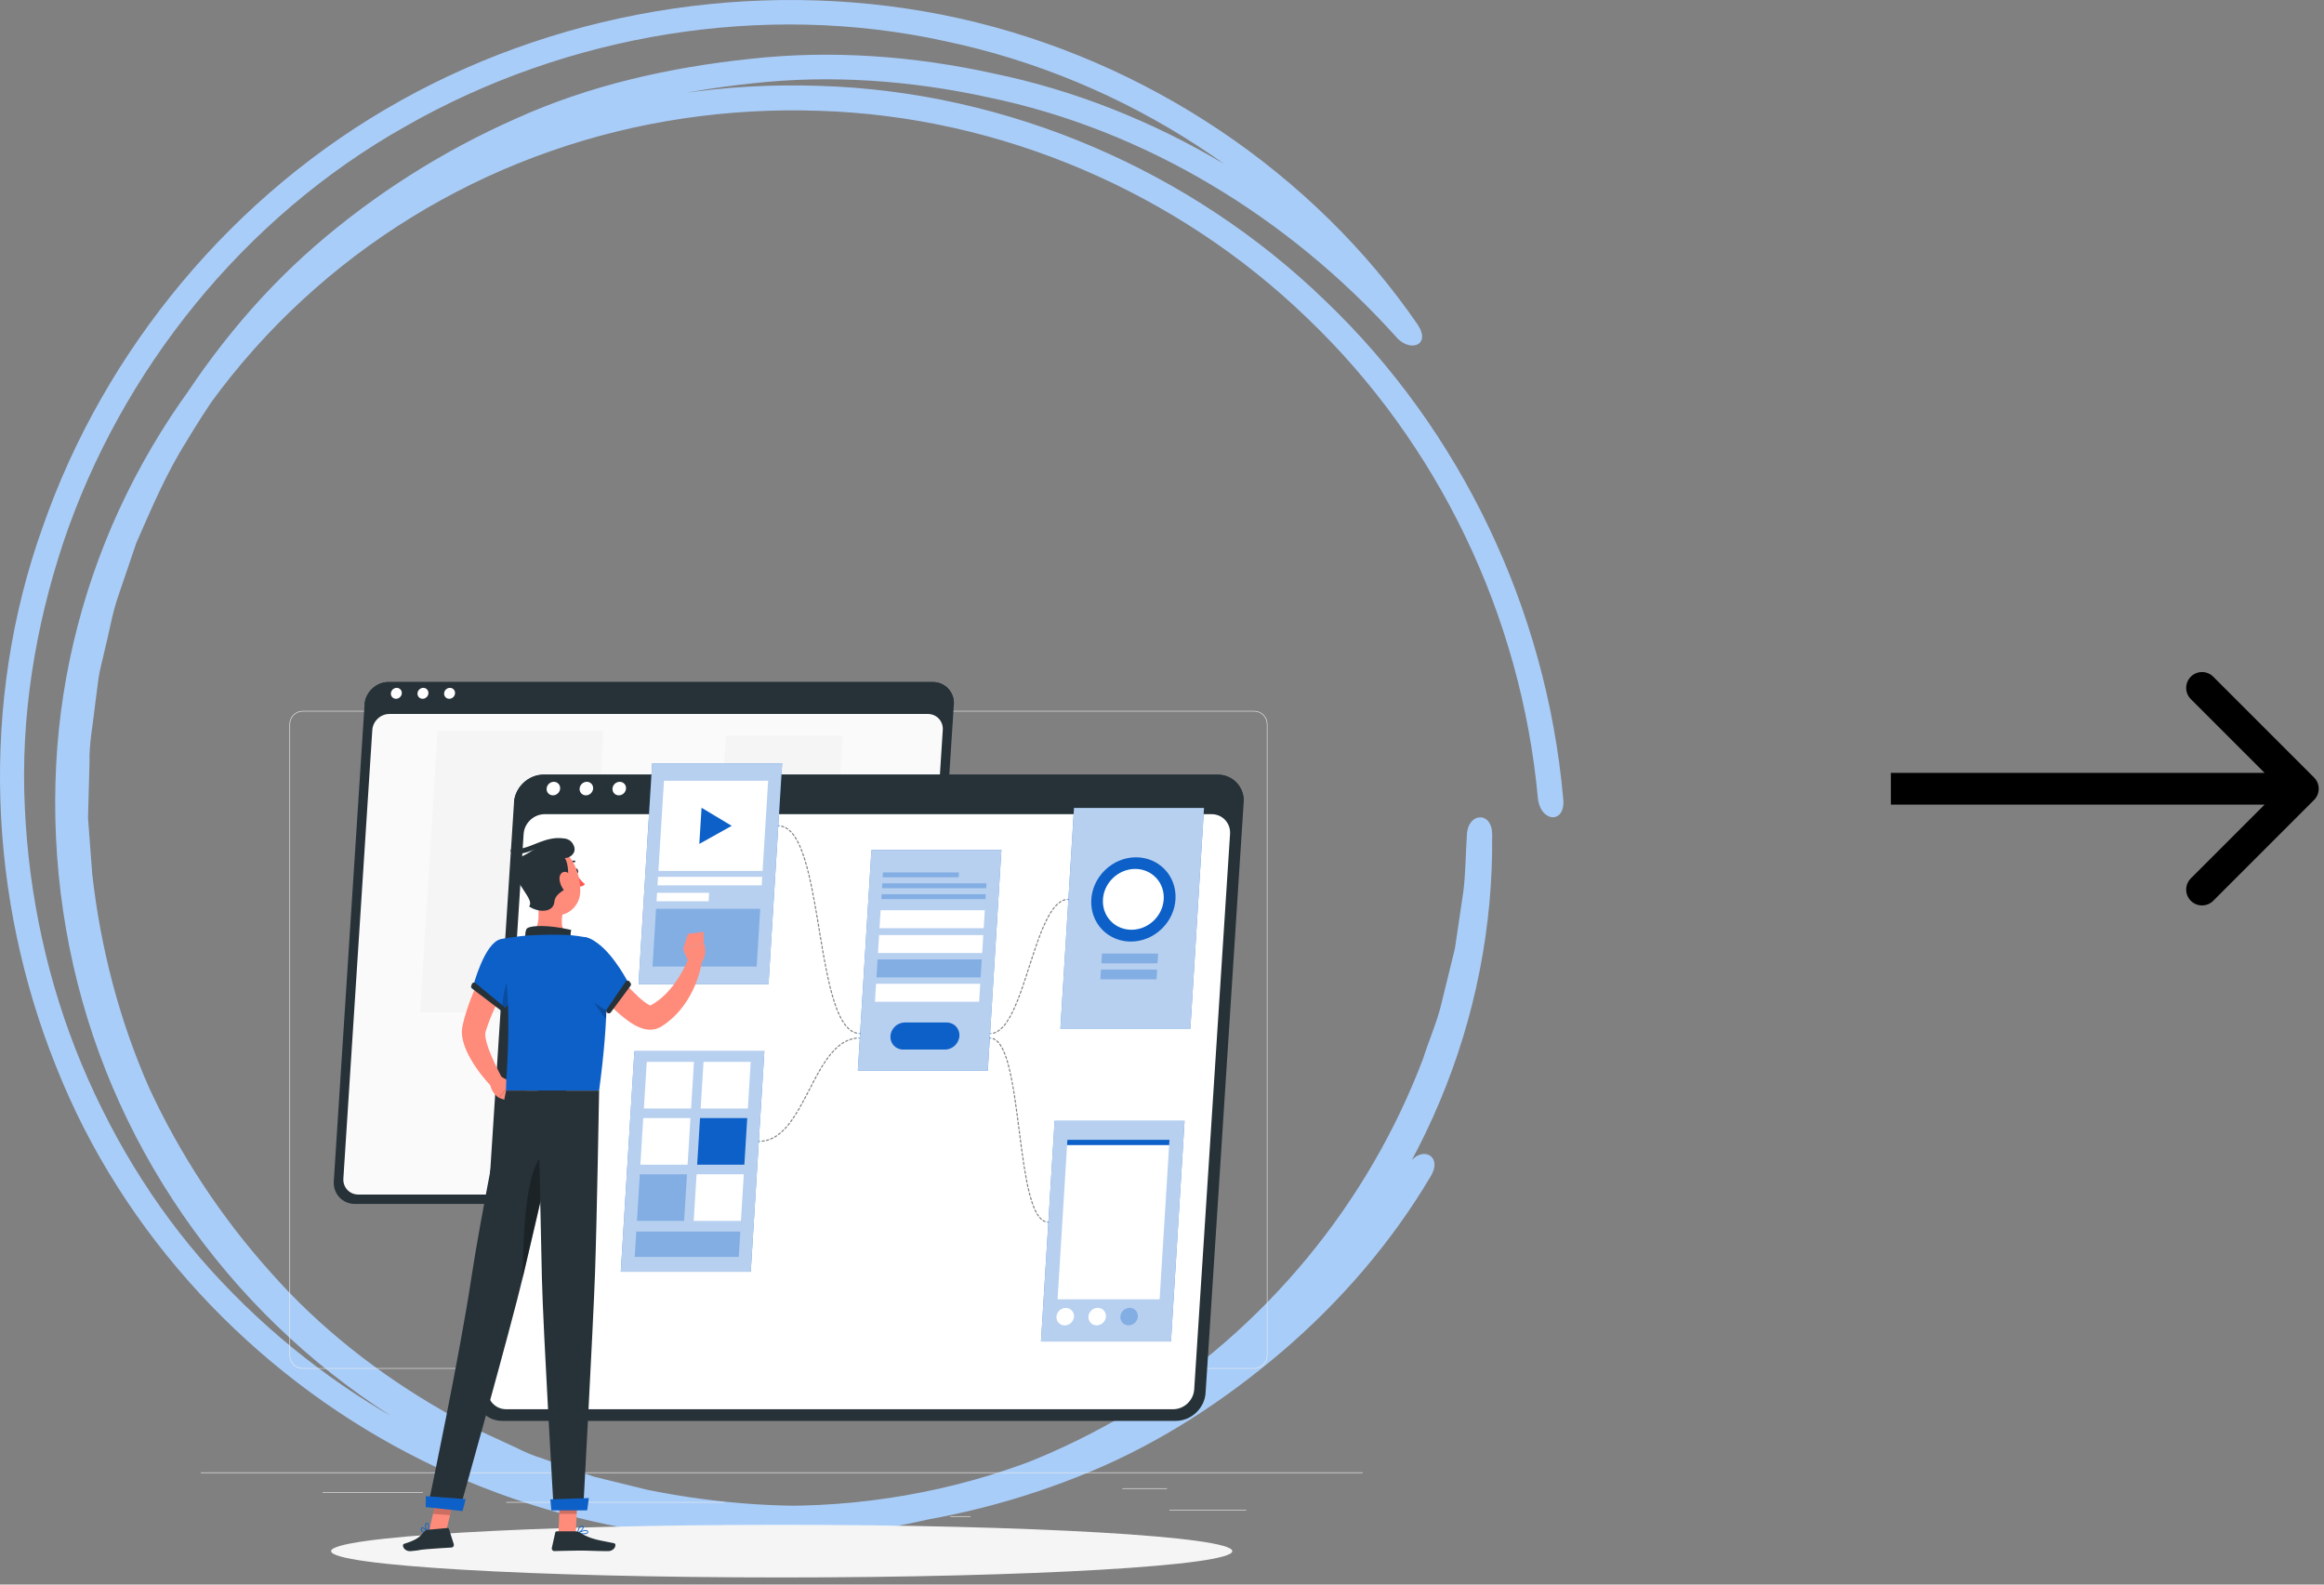 <svg xmlns="http://www.w3.org/2000/svg" width="220" height="150" viewBox="0 0 220 150" fill="none"><rect x="0" y="0" width="220" height="150" fill="#808080" stroke="none"/><path d="M133.352 110.206C129.814 116.203 125.181 121.54 119.909 126.063C114.623 130.571 108.74 134.447 102.303 137.13C95.88 139.813 89.073 141.526 82.125 142.27C75.162 142.902 68.142 142.411 61.307 141.034L56.22 139.785L51.289 138.043C50.45 137.79 49.655 137.439 48.873 137.046L46.5 135.95C45.718 135.571 44.908 135.234 44.127 134.841L41.867 133.521C35.828 130.051 30.244 125.684 25.611 120.431C20.95 115.234 17.057 109.335 14.115 102.973C11.287 96.555 9.511 89.701 8.729 82.707L8.332 77.426L8.474 72.131C8.431 70.347 8.801 68.62 8.985 66.85L9.326 64.21C9.454 63.339 9.71 62.482 9.895 61.611C10.335 59.898 10.605 58.128 11.188 56.443L12.907 51.387C14.342 48.128 15.735 44.814 17.653 41.78C21.32 35.628 25.853 29.898 31.352 25.109C36.837 20.334 43.061 16.359 49.797 13.381C56.518 10.32 63.836 8.676 71.226 7.89C78.643 7.061 86.203 7.609 93.535 9.21C108.314 12.258 121.899 20.516 132.102 31.822C133.381 33.409 135.498 32.749 134.233 30.769C124.386 16.415 108.556 5.685 90.807 1.738C73.087 -2.208 53.847 0.643 37.96 9.505C22.044 18.353 9.881 33.128 4.054 49.856C-1.957 66.597 -1.075 85.108 5.319 100.979C11.643 116.962 24.02 129.953 38.684 137.594C46.017 141.428 53.946 143.956 62.003 145.107C70.075 146.189 78.231 145.81 86.018 144.237C93.82 142.65 101.252 139.785 107.959 135.796C114.637 131.751 120.549 126.625 125.451 120.74C130.354 114.855 134.233 108.212 136.933 101.147C137.516 99.35 138.269 97.608 138.724 95.782L140.074 90.291L140.912 84.701C141.154 82.833 141.125 80.937 141.267 79.055L138.88 78.999C138.979 87.285 137.359 95.628 134.105 103.366C130.851 111.105 125.977 118.254 119.838 124.195C113.714 130.15 106.339 134.911 98.267 138.057C90.196 141.217 81.443 142.734 72.661 142.523C63.879 142.327 55.126 140.374 47.054 136.765C38.983 133.169 31.622 127.917 25.554 121.442C19.472 114.967 14.698 107.257 11.628 98.886C8.545 90.515 7.223 81.499 7.692 72.524C8.133 63.985 10.335 55.502 14.143 47.763C17.938 40.024 23.309 33.044 29.817 27.328C36.311 21.612 43.928 17.173 52.084 14.322C60.241 11.457 68.924 10.193 77.521 10.488C94.772 11.008 111.483 18.255 123.76 30.123C136.123 41.934 143.996 58.226 145.587 75.6C145.871 77.917 148.273 78.001 147.974 75.544C146.369 57.594 138.24 40.684 125.451 28.465C112.762 16.176 95.44 8.662 77.578 8.129C68.668 7.82 59.687 9.126 51.246 12.103C42.805 15.067 34.933 19.659 28.212 25.586C21.49 31.499 15.934 38.718 11.998 46.738C8.062 54.743 5.774 63.521 5.319 72.356C4.836 81.625 6.2 90.965 9.369 99.644C12.538 108.324 17.483 116.302 23.764 123.015C30.045 129.728 37.661 135.164 46.017 138.9C54.372 142.65 63.453 144.686 72.533 144.883C81.627 145.107 90.708 143.534 99.077 140.276C107.447 137.018 115.106 132.088 121.458 125.922C127.824 119.757 132.897 112.369 136.265 104.335C139.661 96.302 141.352 87.65 141.253 79.041C141.296 76.808 138.994 76.836 138.866 78.985C138.738 80.796 138.752 82.608 138.525 84.406L137.729 89.785L136.436 95.066C136.009 96.835 135.256 98.493 134.716 100.22C132.144 107.004 128.435 113.408 123.746 119.082C119.057 124.757 113.401 129.728 106.978 133.633C100.541 137.495 93.407 140.304 85.905 141.877C78.416 143.422 70.543 143.9 62.77 142.86C55.012 141.807 47.353 139.447 40.233 135.796C33.114 132.158 26.563 127.257 20.979 121.33C15.366 115.417 10.918 108.366 7.721 100.726C4.538 93.086 2.719 84.813 2.349 76.4C1.937 67.974 3.301 59.448 6.001 51.33C11.458 35.123 23.025 20.6 38.386 11.963C53.648 3.241 72.249 0.123 89.429 3.887C106.623 7.483 122.098 17.637 131.775 31.443L133.921 30.361C123.391 18.676 109.366 10.123 94.09 6.963C86.516 5.292 78.686 4.716 71.027 5.572C63.396 6.373 55.808 8.072 48.859 11.219C41.896 14.294 35.444 18.395 29.775 23.325C24.105 28.269 19.387 34.196 15.593 40.558C13.604 43.704 12.168 47.131 10.676 50.502L8.886 55.74C8.275 57.482 8.005 59.308 7.536 61.092C7.351 61.99 7.081 62.875 6.953 63.774L6.598 66.499C6.399 68.325 6.015 70.122 6.058 71.962L5.916 77.44L6.328 82.903C7.138 90.15 8.971 97.243 11.898 103.9C14.939 110.501 18.961 116.611 23.792 121.99C28.581 127.425 34.364 131.948 40.617 135.557L42.962 136.933C43.757 137.355 44.596 137.706 45.42 138.085L47.878 139.223C48.688 139.63 49.513 139.981 50.379 140.248L55.495 142.046L60.767 143.338C67.844 144.77 75.119 145.29 82.324 144.63C89.514 143.872 96.562 142.088 103.227 139.307C109.905 136.526 116.002 132.523 121.473 127.846C126.929 123.155 131.718 117.622 135.398 111.414C136.677 109.406 134.546 108.324 133.324 110.234L133.352 110.206Z" fill="#A9CDF9"></path><g clip-path="url(#clip0_312_12541)"><path d="M129 139.383H19V139.438H129V139.383Z" fill="#EBEBEB"></path><path d="M117.98 142.928H110.693V142.983H117.98V142.928Z" fill="#EBEBEB"></path><path d="M91.869 143.524H89.957V143.579H91.869V143.524Z" fill="#EBEBEB"></path><path d="M110.47 140.883H106.248V140.938H110.47V140.883Z" fill="#EBEBEB"></path><path d="M40.041 141.252H30.539V141.307H40.041V141.252Z" fill="#EBEBEB"></path><path d="M43.397 141.252H42.004V141.307H43.397V141.252Z" fill="#EBEBEB"></path><path d="M68.533 142.184H47.924V142.239H68.533V142.184Z" fill="#EBEBEB"></path><path d="M71.142 129.567H28.66C27.968 129.567 27.404 129.003 27.404 128.31V68.551C27.404 67.858 27.968 67.294 28.66 67.294H71.142C71.835 67.294 72.399 67.858 72.399 68.551V128.31C72.399 129.003 71.835 129.567 71.142 129.567ZM28.66 67.349C27.998 67.349 27.459 67.888 27.459 68.551V128.31C27.459 128.972 27.998 129.512 28.66 129.512H71.142C71.805 129.512 72.344 128.972 72.344 128.31V68.551C72.344 67.888 71.805 67.349 71.142 67.349H28.66Z" fill="#EBEBEB"></path><path d="M118.726 129.567H76.245C75.552 129.567 74.988 129.003 74.988 128.31V68.551C74.988 67.858 75.552 67.294 76.245 67.294H118.726C119.419 67.294 119.983 67.858 119.983 68.551V128.31C119.983 129.003 119.419 129.567 118.726 129.567ZM76.245 67.349C75.582 67.349 75.043 67.888 75.043 68.551V128.31C75.043 128.972 75.582 129.512 76.245 129.512H118.726C119.389 129.512 119.928 128.972 119.928 128.31V68.551C119.928 67.888 119.389 67.349 118.726 67.349H76.245Z" fill="#EBEBEB"></path><path d="M85.111 113.967H33.593C32.421 113.967 31.523 113.007 31.598 111.834L34.511 66.696C34.586 65.522 35.609 64.562 36.781 64.562H88.299C89.471 64.562 90.369 65.522 90.294 66.696L87.381 111.834C87.306 113.007 86.284 113.967 85.111 113.967Z" fill="#263238"></path><path d="M32.505 111.561L35.244 69.103C35.299 68.266 36.021 67.586 36.857 67.586H87.831C88.667 67.586 89.303 68.264 89.248 69.103L86.509 111.561C86.454 112.398 85.732 113.078 84.896 113.078H33.922C33.086 113.078 32.45 112.4 32.505 111.561Z" fill="#FAFAFA"></path><path d="M55.481 95.852H39.773L41.421 69.19H57.127L55.481 95.852Z" fill="#F5F5F5"></path><path d="M78.615 88.401H67.568L68.726 69.654H79.772L78.615 88.401Z" fill="#F5F5F5"></path><path d="M88.298 64.562H36.78C35.608 64.562 34.587 65.522 34.51 66.696H90.293C90.368 65.522 89.47 64.562 88.298 64.562Z" fill="#263238"></path><path d="M38.037 65.631C38.019 65.917 37.773 66.148 37.487 66.148C37.201 66.148 36.985 65.917 37.003 65.631C37.021 65.344 37.267 65.113 37.553 65.113C37.839 65.113 38.055 65.344 38.037 65.631Z" fill="white"></path><path d="M40.556 65.631C40.539 65.917 40.292 66.148 40.007 66.148C39.721 66.148 39.505 65.917 39.523 65.631C39.54 65.344 39.786 65.113 40.072 65.113C40.358 65.113 40.574 65.344 40.556 65.631Z" fill="white"></path><path d="M43.076 65.631C43.058 65.917 42.812 66.148 42.526 66.148C42.24 66.148 42.024 65.917 42.042 65.631C42.06 65.344 42.306 65.113 42.592 65.113C42.878 65.113 43.094 65.344 43.076 65.631Z" fill="white"></path><path d="M111.316 134.502H47.523C46.071 134.502 44.96 133.314 45.052 131.86L48.658 75.97C48.753 74.517 50.015 73.328 51.467 73.328H115.261C116.713 73.328 117.824 74.517 117.731 75.97L114.126 131.86C114.031 133.314 112.768 134.502 111.316 134.502Z" fill="#263238"></path><path d="M46.176 131.524L49.568 78.949C49.634 77.912 50.53 77.071 51.566 77.071H114.686C115.722 77.071 116.508 77.912 116.442 78.949L113.049 131.524C112.983 132.561 112.088 133.402 111.052 133.402H47.929C46.893 133.402 46.108 132.561 46.174 131.524H46.176Z" fill="white"></path><path d="M85.065 113.2H65.615L67.655 80.186H87.103L85.065 113.2Z" fill="white"></path><path d="M101.523 124.807H87.846L89.28 101.593H102.958L101.523 124.807Z" fill="white"></path><path d="M115.261 73.328H51.468C50.016 73.328 48.751 74.517 48.658 75.97H117.732C117.826 74.517 116.713 73.328 115.261 73.328Z" fill="#263238"></path><path d="M53.026 74.648C53.004 75.003 52.698 75.289 52.344 75.289C51.99 75.289 51.721 75.003 51.746 74.648C51.768 74.294 52.074 74.008 52.428 74.008C52.782 74.008 53.05 74.294 53.026 74.648Z" fill="white"></path><path d="M56.147 74.648C56.125 75.003 55.819 75.289 55.465 75.289C55.111 75.289 54.843 75.003 54.867 74.648C54.889 74.294 55.195 74.008 55.549 74.008C55.903 74.008 56.171 74.294 56.147 74.648Z" fill="white"></path><path d="M59.262 74.648C59.24 75.003 58.935 75.289 58.58 75.289C58.226 75.289 57.958 75.003 57.982 74.648C58.004 74.294 58.31 74.008 58.664 74.008C59.018 74.008 59.287 74.294 59.262 74.648Z" fill="white"></path><path d="M73.999 149.326C97.558 149.326 116.655 148.21 116.655 146.834C116.655 145.458 97.558 144.342 73.999 144.342C50.441 144.342 31.344 145.458 31.344 146.834C31.344 148.21 50.441 149.326 73.999 149.326Z" fill="#F5F5F5"></path><path d="M112.687 97.369H100.383L101.672 76.484H113.977L112.687 97.369Z" fill="#0D60C8"></path><path opacity="0.7" d="M112.687 97.369H100.383L101.672 76.484H113.977L112.687 97.369Z" fill="white"></path><path opacity="0.3" d="M109.578 91.191H104.256L104.313 90.264H109.635L109.578 91.191Z" fill="#0D60C8"></path><path opacity="0.3" d="M109.484 92.704H104.164L104.221 91.777H109.541L109.484 92.704Z" fill="#0D60C8"></path><path d="M109.981 87.919C111.611 86.338 111.728 83.813 110.243 82.28C108.758 80.747 106.233 80.786 104.603 82.367C102.973 83.948 102.856 86.472 104.341 88.005C105.826 89.538 108.351 89.5 109.981 87.919Z" fill="#0D60C8"></path><path d="M109.228 87.138C110.404 85.997 110.487 84.175 109.415 83.068C108.342 81.961 106.52 81.989 105.344 83.13C104.168 84.271 104.084 86.094 105.157 87.2C106.229 88.307 108.052 88.279 109.228 87.138Z" fill="white"></path><path d="M72.752 93.159H60.447L61.736 72.274H74.041L72.752 93.159Z" fill="#0D60C8"></path><path opacity="0.7" d="M72.752 93.159H60.447L61.736 72.274H74.041L72.752 93.159Z" fill="white"></path><path d="M72.189 82.444H62.328L62.856 73.906H72.716L72.189 82.444Z" fill="white"></path><path d="M72.105 83.809H62.244L62.292 83.001H72.155L72.105 83.809Z" fill="white"></path><path d="M67.081 85.321H62.15L62.201 84.516H67.131L67.081 85.321Z" fill="white"></path><path opacity="0.3" d="M71.63 91.499H61.77L62.106 86.028H71.969L71.63 91.499Z" fill="#0D60C8"></path><path d="M69.268 78.175L66.412 76.465L66.201 79.886L69.268 78.175Z" fill="#0D60C8"></path><path d="M93.51 101.347H81.205L82.494 80.462H94.799L93.51 101.347Z" fill="#0D60C8"></path><path opacity="0.7" d="M93.51 101.347H81.205L82.494 80.462H94.799L93.51 101.347Z" fill="white"></path><path opacity="0.3" d="M90.753 83.048H83.555L83.583 82.586H90.782L90.753 83.048Z" fill="#0D60C8"></path><path opacity="0.3" d="M93.355 84.082H83.494L83.523 83.619H93.383L93.355 84.082Z" fill="#0D60C8"></path><path opacity="0.3" d="M93.29 85.114H83.43L83.458 84.653H93.319L93.29 85.114Z" fill="#0D60C8"></path><path d="M93.12 87.866H83.258L83.363 86.166H93.226L93.12 87.866Z" fill="white"></path><path d="M92.976 90.219H83.113L83.219 88.518H93.082L92.976 90.219Z" fill="white"></path><path opacity="0.3" d="M92.831 92.524H82.971L83.074 90.824H92.937L92.831 92.524Z" fill="#0D60C8"></path><path d="M92.689 94.829H82.828L82.934 93.13H92.794L92.689 94.829Z" fill="white"></path><path d="M89.462 99.354H85.493C84.789 99.354 84.248 98.777 84.292 98.072C84.336 97.368 84.947 96.791 85.651 96.791H89.62C90.324 96.791 90.865 97.368 90.821 98.072C90.777 98.777 90.166 99.354 89.462 99.354Z" fill="#0D60C8"></path><path d="M71.07 120.392H58.766L60.055 99.505H72.359L71.07 120.392Z" fill="#0D60C8"></path><path opacity="0.7" d="M71.07 120.392H58.766L60.055 99.505H72.359L71.07 120.392Z" fill="white"></path><path d="M65.421 104.932H60.953L61.226 100.518H65.694L65.421 104.932Z" fill="white"></path><path opacity="0.3" d="M69.936 118.983H60.084L60.231 116.585H70.085L69.936 118.983Z" fill="#0D60C8"></path><path d="M70.796 104.932H66.328L66.599 100.518H71.067L70.796 104.932Z" fill="white"></path><path d="M65.089 110.253H60.621L60.892 105.839H65.362L65.089 110.253Z" fill="white"></path><path d="M70.464 110.253H65.996L66.269 105.839H70.737L70.464 110.253Z" fill="#0D60C8"></path><path opacity="0.3" d="M64.763 115.576H60.295L60.568 111.162H65.036L64.763 115.576Z" fill="#0D60C8"></path><path d="M70.138 115.576H65.67L65.943 111.162H70.411L70.138 115.576Z" fill="white"></path><path d="M110.85 126.988H98.545L99.834 106.104H112.137L110.85 126.988Z" fill="#0D60C8"></path><path opacity="0.7" d="M110.85 126.988H98.545L99.834 106.104H112.137L110.85 126.988Z" fill="white"></path><path d="M109.775 122.994H100.115L101.015 108.393H110.675L109.775 122.994Z" fill="white"></path><path d="M110.705 107.898H101.044L101.014 108.392H110.674L110.705 107.898Z" fill="#0D60C8"></path><path d="M101.668 124.639C101.639 125.097 101.246 125.467 100.788 125.467C100.33 125.467 99.983 125.095 100.011 124.639C100.04 124.181 100.434 123.812 100.891 123.812C101.349 123.812 101.697 124.184 101.668 124.639Z" fill="white"></path><path d="M104.424 125.209C104.763 124.881 104.787 124.357 104.478 124.038C104.169 123.719 103.645 123.727 103.306 124.056C102.968 124.384 102.944 124.909 103.252 125.227C103.561 125.546 104.086 125.538 104.424 125.209Z" fill="white"></path><path opacity="0.3" d="M107.448 125.208C107.786 124.88 107.81 124.356 107.501 124.037C107.193 123.718 106.668 123.726 106.33 124.055C105.991 124.383 105.967 124.908 106.276 125.226C106.585 125.545 107.109 125.537 107.448 125.208Z" fill="#0D60C8"></path><g opacity="0.5"><path d="M71.83 108.1C71.802 108.1 71.777 108.076 71.777 108.047C71.777 108.018 71.802 107.994 71.83 107.994C71.865 107.994 71.9 107.994 71.933 107.994C71.962 107.994 71.986 108.016 71.986 108.045C71.986 108.073 71.964 108.1 71.936 108.1C71.9 108.1 71.863 108.1 71.828 108.1H71.83Z" fill="#0D60C8"></path><path d="M72.149 108.082C72.122 108.082 72.098 108.062 72.096 108.034C72.094 108.005 72.114 107.979 72.144 107.974C72.213 107.968 72.281 107.957 72.349 107.946C72.38 107.941 72.406 107.959 72.41 107.99C72.415 108.018 72.397 108.047 72.367 108.051C72.296 108.064 72.226 108.073 72.155 108.082C72.155 108.082 72.151 108.082 72.149 108.082ZM72.562 108.007C72.538 108.007 72.516 107.992 72.512 107.968C72.505 107.939 72.52 107.91 72.549 107.904C72.615 107.886 72.681 107.866 72.747 107.844C72.773 107.836 72.804 107.849 72.815 107.877C72.824 107.906 72.811 107.935 72.782 107.946C72.714 107.968 72.646 107.99 72.578 108.007C72.573 108.007 72.569 108.007 72.564 108.007H72.562ZM72.96 107.873C72.941 107.873 72.921 107.86 72.912 107.84C72.901 107.813 72.912 107.78 72.941 107.769C73.004 107.743 73.066 107.714 73.13 107.681C73.156 107.668 73.189 107.679 73.203 107.706C73.216 107.732 73.205 107.765 73.178 107.778C73.115 107.811 73.049 107.84 72.985 107.869C72.978 107.871 72.972 107.873 72.965 107.873H72.96ZM73.337 107.684C73.319 107.684 73.302 107.675 73.29 107.657C73.275 107.631 73.284 107.6 73.31 107.585C73.37 107.549 73.429 107.512 73.486 107.474C73.51 107.459 73.543 107.466 73.561 107.49C73.576 107.514 73.57 107.547 73.546 107.565C73.486 107.604 73.425 107.642 73.363 107.679C73.354 107.684 73.346 107.686 73.337 107.686V107.684ZM73.689 107.448C73.673 107.448 73.656 107.441 73.647 107.426C73.629 107.402 73.634 107.369 73.658 107.351C73.713 107.309 73.768 107.267 73.821 107.221C73.843 107.204 73.878 107.206 73.895 107.228C73.915 107.25 73.911 107.285 73.889 107.303C73.834 107.349 73.777 107.393 73.722 107.435C73.713 107.441 73.702 107.446 73.689 107.446V107.448ZM74.014 107.177C73.999 107.177 73.986 107.171 73.975 107.16C73.955 107.138 73.957 107.105 73.979 107.085C74.03 107.039 74.08 106.99 74.131 106.939C74.151 106.92 74.186 106.92 74.206 106.939C74.225 106.959 74.225 106.994 74.206 107.014C74.155 107.065 74.102 107.113 74.052 107.162C74.041 107.171 74.03 107.175 74.016 107.175L74.014 107.177ZM74.316 106.88C74.302 106.88 74.289 106.876 74.281 106.867C74.258 106.847 74.258 106.812 74.278 106.792C74.327 106.741 74.373 106.688 74.419 106.636C74.439 106.614 74.472 106.611 74.494 106.631C74.516 106.651 74.518 106.684 74.498 106.706C74.452 106.761 74.404 106.814 74.355 106.865C74.344 106.876 74.331 106.882 74.316 106.882V106.88ZM74.595 106.561C74.584 106.561 74.571 106.556 74.562 106.55C74.54 106.53 74.536 106.497 74.555 106.475C74.6 106.422 74.644 106.367 74.688 106.31C74.705 106.286 74.738 106.283 74.762 106.301C74.787 106.319 74.789 106.352 74.771 106.376C74.727 106.433 74.683 106.488 74.639 106.543C74.628 106.556 74.613 106.563 74.597 106.563L74.595 106.561ZM74.855 106.226C74.844 106.226 74.833 106.224 74.824 106.215C74.8 106.198 74.795 106.164 74.813 106.14C74.855 106.085 74.897 106.028 74.936 105.971C74.954 105.947 74.987 105.94 75.011 105.958C75.035 105.975 75.042 106.008 75.024 106.032C74.982 106.092 74.941 106.149 74.899 106.204C74.888 106.217 74.872 106.226 74.855 106.226ZM75.099 105.88C75.099 105.88 75.079 105.878 75.068 105.872C75.044 105.854 75.037 105.821 75.053 105.797C75.092 105.74 75.132 105.68 75.169 105.621C75.185 105.596 75.218 105.59 75.244 105.605C75.268 105.621 75.275 105.654 75.26 105.68C75.22 105.74 75.18 105.799 75.143 105.856C75.132 105.872 75.117 105.88 75.099 105.88ZM75.33 105.526C75.33 105.526 75.31 105.524 75.301 105.517C75.277 105.502 75.268 105.469 75.284 105.445C75.321 105.385 75.359 105.326 75.396 105.264C75.411 105.24 75.444 105.231 75.469 105.246C75.493 105.262 75.501 105.295 75.486 105.319C75.449 105.381 75.411 105.44 75.374 105.5C75.363 105.515 75.347 105.524 75.328 105.524L75.33 105.526ZM75.55 105.165C75.55 105.165 75.532 105.163 75.523 105.158C75.497 105.143 75.49 105.11 75.504 105.086C75.539 105.026 75.574 104.965 75.612 104.903C75.627 104.877 75.658 104.868 75.684 104.883C75.71 104.899 75.719 104.929 75.704 104.956C75.669 105.017 75.633 105.079 75.596 105.139C75.585 105.156 75.567 105.165 75.55 105.165ZM75.761 104.797C75.761 104.797 75.743 104.797 75.735 104.791C75.708 104.775 75.7 104.744 75.715 104.718C75.75 104.656 75.783 104.595 75.818 104.533C75.832 104.507 75.865 104.498 75.891 104.513C75.917 104.529 75.926 104.559 75.911 104.586C75.876 104.648 75.843 104.709 75.807 104.771C75.799 104.788 75.779 104.797 75.761 104.797ZM75.968 104.427C75.968 104.427 75.95 104.427 75.942 104.421C75.915 104.408 75.906 104.375 75.919 104.348C75.953 104.286 75.988 104.225 76.021 104.163C76.034 104.137 76.067 104.128 76.093 104.141C76.12 104.154 76.129 104.187 76.115 104.214C76.082 104.275 76.047 104.339 76.014 104.401C76.005 104.419 75.986 104.43 75.968 104.43V104.427ZM76.168 104.055C76.168 104.055 76.15 104.055 76.144 104.049C76.118 104.036 76.109 104.002 76.122 103.976C76.155 103.914 76.188 103.853 76.221 103.789C76.234 103.763 76.267 103.754 76.293 103.767C76.32 103.78 76.329 103.813 76.316 103.84C76.282 103.901 76.249 103.965 76.216 104.027C76.208 104.044 76.188 104.055 76.17 104.055H76.168ZM76.366 103.681C76.366 103.681 76.349 103.681 76.342 103.674C76.316 103.661 76.307 103.628 76.32 103.602L76.419 103.415C76.432 103.388 76.465 103.379 76.492 103.393C76.518 103.406 76.527 103.439 76.513 103.465L76.415 103.652C76.406 103.67 76.386 103.681 76.368 103.681H76.366ZM76.562 103.305C76.562 103.305 76.544 103.305 76.538 103.298C76.511 103.285 76.5 103.252 76.516 103.225L76.615 103.036C76.628 103.01 76.661 103.001 76.687 103.014C76.714 103.027 76.725 103.06 76.709 103.087L76.61 103.276C76.602 103.294 76.582 103.305 76.564 103.305H76.562ZM76.758 102.928C76.758 102.928 76.74 102.928 76.734 102.921C76.707 102.908 76.698 102.875 76.712 102.849L76.811 102.662C76.824 102.635 76.857 102.626 76.883 102.64C76.909 102.653 76.918 102.686 76.905 102.712L76.806 102.899C76.797 102.917 76.778 102.928 76.76 102.928H76.758ZM76.954 102.552C76.954 102.552 76.936 102.552 76.929 102.545C76.903 102.532 76.894 102.499 76.907 102.472L77.006 102.285C77.019 102.259 77.052 102.25 77.079 102.263C77.105 102.276 77.114 102.309 77.101 102.336L77.002 102.523C76.993 102.541 76.973 102.552 76.956 102.552H76.954ZM77.151 102.177C77.151 102.177 77.134 102.177 77.125 102.171C77.099 102.158 77.09 102.124 77.103 102.098L77.204 101.911C77.218 101.885 77.251 101.876 77.277 101.889C77.303 101.902 77.312 101.935 77.299 101.962L77.198 102.149C77.189 102.166 77.169 102.177 77.151 102.177ZM77.354 101.805C77.354 101.805 77.336 101.805 77.328 101.799C77.301 101.783 77.292 101.752 77.308 101.726C77.343 101.664 77.376 101.603 77.411 101.541C77.427 101.515 77.46 101.506 77.484 101.521C77.51 101.537 77.519 101.567 77.504 101.594C77.468 101.656 77.435 101.717 77.4 101.779C77.391 101.796 77.371 101.805 77.354 101.805ZM77.563 101.438C77.563 101.438 77.545 101.438 77.537 101.431C77.51 101.416 77.501 101.383 77.517 101.358C77.552 101.297 77.587 101.235 77.624 101.176C77.64 101.151 77.673 101.143 77.697 101.158C77.724 101.173 77.73 101.206 77.717 101.231C77.682 101.29 77.647 101.352 77.609 101.413C77.6 101.431 77.581 101.44 77.563 101.44V101.438ZM77.778 101.074C77.778 101.074 77.759 101.072 77.75 101.066C77.726 101.05 77.717 101.017 77.732 100.993C77.77 100.931 77.807 100.872 77.844 100.812C77.86 100.788 77.893 100.779 77.917 100.795C77.941 100.81 77.95 100.843 77.935 100.867C77.897 100.927 77.86 100.986 77.825 101.046C77.814 101.063 77.798 101.072 77.778 101.072V101.074ZM78.005 100.715C78.005 100.715 77.985 100.713 77.977 100.707C77.952 100.691 77.946 100.658 77.961 100.634C78.001 100.575 78.04 100.515 78.078 100.456C78.095 100.431 78.128 100.425 78.153 100.44C78.177 100.458 78.183 100.491 78.168 100.515C78.128 100.572 78.089 100.632 78.051 100.691C78.04 100.707 78.025 100.715 78.007 100.715H78.005ZM78.243 100.365C78.243 100.365 78.221 100.363 78.212 100.357C78.188 100.339 78.181 100.306 78.199 100.282C78.24 100.224 78.282 100.165 78.324 100.11C78.342 100.086 78.375 100.081 78.399 100.099C78.423 100.117 78.427 100.15 78.41 100.174C78.368 100.231 78.326 100.286 78.287 100.346C78.276 100.361 78.26 100.368 78.243 100.368V100.365ZM78.493 100.024C78.483 100.024 78.472 100.02 78.46 100.013C78.436 99.996 78.434 99.963 78.452 99.938C78.496 99.881 78.54 99.826 78.584 99.771C78.601 99.749 78.636 99.745 78.659 99.762C78.68 99.78 78.685 99.815 78.667 99.837C78.623 99.89 78.579 99.945 78.535 100.002C78.524 100.015 78.509 100.022 78.493 100.022V100.024ZM78.762 99.696C78.749 99.696 78.738 99.692 78.727 99.683C78.705 99.663 78.703 99.63 78.722 99.608C78.769 99.553 78.817 99.5 78.865 99.45C78.885 99.427 78.92 99.427 78.94 99.447C78.962 99.467 78.962 99.502 78.942 99.522C78.896 99.573 78.848 99.626 78.802 99.678C78.79 99.692 78.775 99.696 78.762 99.696ZM79.05 99.388C79.037 99.388 79.024 99.383 79.013 99.373C78.993 99.353 78.993 99.317 79.013 99.298C79.063 99.247 79.114 99.198 79.167 99.15C79.189 99.13 79.222 99.132 79.242 99.152C79.261 99.174 79.259 99.207 79.239 99.227C79.189 99.273 79.138 99.322 79.088 99.373C79.076 99.383 79.063 99.388 79.05 99.388ZM79.362 99.102C79.347 99.102 79.332 99.095 79.321 99.082C79.301 99.06 79.305 99.025 79.327 99.007C79.382 98.961 79.437 98.917 79.495 98.873C79.519 98.855 79.552 98.859 79.569 98.884C79.587 98.908 79.582 98.941 79.558 98.959C79.503 99 79.448 99.044 79.395 99.088C79.385 99.097 79.374 99.102 79.36 99.102H79.362ZM79.699 98.846C79.681 98.846 79.666 98.838 79.655 98.822C79.638 98.798 79.644 98.765 79.671 98.747C79.73 98.708 79.789 98.668 79.851 98.633C79.877 98.617 79.908 98.626 79.924 98.65C79.939 98.677 79.93 98.708 79.906 98.723C79.847 98.758 79.787 98.796 79.73 98.833C79.721 98.84 79.71 98.842 79.699 98.842V98.846ZM80.062 98.633C80.042 98.633 80.025 98.622 80.014 98.604C80.001 98.578 80.011 98.545 80.038 98.531C80.102 98.498 80.165 98.47 80.231 98.441C80.258 98.43 80.289 98.441 80.302 98.47C80.313 98.496 80.302 98.529 80.273 98.54C80.21 98.567 80.148 98.597 80.086 98.628C80.078 98.633 80.071 98.635 80.062 98.635V98.633ZM80.449 98.468C80.427 98.468 80.407 98.454 80.399 98.432C80.39 98.404 80.403 98.375 80.432 98.364C80.5 98.34 80.568 98.32 80.636 98.302C80.665 98.294 80.694 98.311 80.702 98.34C80.709 98.368 80.694 98.397 80.665 98.406C80.599 98.424 80.533 98.443 80.467 98.465C80.46 98.465 80.456 98.468 80.449 98.468ZM80.856 98.36C80.832 98.36 80.808 98.342 80.803 98.316C80.799 98.287 80.817 98.258 80.845 98.254C80.916 98.241 80.986 98.23 81.059 98.223C81.092 98.219 81.114 98.241 81.118 98.269C81.12 98.298 81.1 98.325 81.072 98.329C81.004 98.338 80.936 98.347 80.867 98.36C80.863 98.36 80.861 98.36 80.859 98.36H80.856Z" fill="#000102"></path><path d="M81.287 98.319C81.259 98.319 81.234 98.297 81.234 98.268C81.234 98.239 81.256 98.213 81.285 98.213C81.32 98.213 81.358 98.213 81.393 98.213C81.421 98.213 81.446 98.237 81.446 98.266C81.446 98.294 81.421 98.319 81.393 98.319C81.358 98.319 81.322 98.319 81.289 98.319H81.287Z" fill="#0D60C8"></path><path d="M93.729 97.889C93.7 97.889 93.676 97.865 93.676 97.837C93.676 97.808 93.7 97.784 93.729 97.784C93.764 97.784 93.797 97.784 93.83 97.779C93.858 97.773 93.885 97.799 93.887 97.828C93.889 97.856 93.867 97.883 93.839 97.885C93.801 97.887 93.766 97.889 93.729 97.889Z" fill="#0D60C8"></path><path d="M94.048 97.849C94.024 97.849 94.002 97.834 93.996 97.809C93.989 97.781 94.007 97.752 94.035 97.746C94.099 97.73 94.165 97.708 94.227 97.682C94.253 97.671 94.284 97.682 94.297 97.71C94.308 97.737 94.297 97.77 94.268 97.781C94.2 97.809 94.132 97.834 94.061 97.851C94.057 97.851 94.053 97.851 94.048 97.851V97.849ZM94.438 97.684C94.42 97.684 94.403 97.675 94.391 97.657C94.376 97.631 94.385 97.6 94.409 97.585C94.466 97.55 94.523 97.512 94.581 97.468C94.605 97.451 94.638 97.455 94.656 97.479C94.673 97.503 94.669 97.536 94.644 97.554C94.585 97.598 94.523 97.64 94.464 97.677C94.455 97.682 94.447 97.684 94.438 97.684ZM94.776 97.428C94.761 97.428 94.748 97.422 94.737 97.411C94.717 97.389 94.719 97.356 94.739 97.336C94.79 97.29 94.838 97.241 94.886 97.189C94.906 97.166 94.942 97.166 94.961 97.186C94.983 97.206 94.983 97.241 94.963 97.261C94.913 97.316 94.862 97.367 94.809 97.413C94.799 97.422 94.785 97.426 94.774 97.426L94.776 97.428ZM95.069 97.118C95.058 97.118 95.045 97.114 95.036 97.107C95.014 97.087 95.01 97.054 95.029 97.032C95.073 96.979 95.118 96.924 95.159 96.867C95.177 96.843 95.21 96.838 95.234 96.856C95.258 96.874 95.263 96.907 95.245 96.931C95.201 96.99 95.157 97.048 95.113 97.1C95.102 97.114 95.087 97.12 95.071 97.12L95.069 97.118ZM95.324 96.775C95.324 96.775 95.305 96.772 95.293 96.766C95.269 96.748 95.263 96.715 95.278 96.691C95.318 96.634 95.355 96.574 95.392 96.513C95.408 96.488 95.441 96.48 95.465 96.495C95.489 96.51 95.498 96.543 95.483 96.568C95.443 96.629 95.406 96.691 95.366 96.748C95.355 96.764 95.34 96.772 95.322 96.772L95.324 96.775ZM95.551 96.411C95.551 96.411 95.533 96.411 95.525 96.405C95.498 96.389 95.489 96.356 95.505 96.332C95.54 96.273 95.575 96.211 95.608 96.147C95.621 96.121 95.654 96.112 95.681 96.125C95.707 96.138 95.716 96.171 95.703 96.198C95.668 96.262 95.632 96.326 95.597 96.385C95.588 96.403 95.569 96.411 95.551 96.411ZM95.755 96.037C95.755 96.037 95.738 96.037 95.731 96.031C95.705 96.017 95.694 95.984 95.709 95.958C95.742 95.896 95.773 95.832 95.804 95.769C95.817 95.742 95.848 95.731 95.874 95.744C95.901 95.757 95.912 95.788 95.898 95.815C95.868 95.881 95.835 95.945 95.802 96.006C95.793 96.024 95.773 96.035 95.753 96.035L95.755 96.037ZM95.942 95.654C95.942 95.654 95.927 95.654 95.921 95.65C95.894 95.636 95.883 95.606 95.894 95.579C95.923 95.515 95.954 95.451 95.982 95.385C95.993 95.359 96.026 95.346 96.052 95.359C96.079 95.37 96.092 95.403 96.079 95.429C96.05 95.496 96.019 95.561 95.989 95.625C95.98 95.645 95.96 95.656 95.94 95.656L95.942 95.654ZM96.118 95.264C96.118 95.264 96.105 95.264 96.097 95.26C96.07 95.249 96.057 95.216 96.068 95.189C96.097 95.126 96.123 95.059 96.151 94.993C96.162 94.967 96.193 94.954 96.222 94.965C96.248 94.976 96.261 95.007 96.251 95.035C96.222 95.101 96.195 95.167 96.167 95.234C96.158 95.253 96.138 95.266 96.118 95.266V95.264ZM96.284 94.87C96.284 94.87 96.27 94.87 96.264 94.866C96.237 94.855 96.224 94.824 96.235 94.795C96.261 94.729 96.288 94.663 96.314 94.597C96.325 94.571 96.356 94.555 96.382 94.566C96.409 94.577 96.424 94.608 96.413 94.635C96.387 94.701 96.361 94.767 96.334 94.833C96.325 94.853 96.305 94.866 96.286 94.866L96.284 94.87ZM96.44 94.472C96.44 94.472 96.427 94.472 96.42 94.467C96.391 94.456 96.378 94.425 96.389 94.399C96.413 94.333 96.44 94.267 96.464 94.199C96.475 94.17 96.506 94.157 96.532 94.168C96.561 94.179 96.574 94.21 96.563 94.236C96.539 94.304 96.512 94.37 96.488 94.436C96.479 94.459 96.46 94.472 96.438 94.472H96.44ZM96.589 94.071C96.589 94.071 96.576 94.071 96.572 94.069C96.543 94.058 96.53 94.029 96.541 94.001L96.614 93.8C96.624 93.774 96.653 93.758 96.682 93.767C96.71 93.778 96.724 93.807 96.715 93.835L96.642 94.036C96.633 94.058 96.614 94.071 96.591 94.071H96.589ZM96.732 93.668C96.732 93.668 96.721 93.668 96.715 93.666C96.686 93.657 96.673 93.626 96.682 93.598L96.752 93.395C96.763 93.367 96.792 93.353 96.82 93.362C96.849 93.371 96.862 93.402 96.853 93.43L96.783 93.633C96.776 93.655 96.754 93.668 96.732 93.668ZM96.871 93.265C96.871 93.265 96.86 93.265 96.853 93.263C96.825 93.254 96.811 93.223 96.82 93.195L96.888 92.992C96.897 92.964 96.928 92.948 96.957 92.959C96.985 92.968 97.001 92.999 96.99 93.027L96.921 93.23C96.915 93.252 96.893 93.265 96.871 93.265ZM97.007 92.86C97.007 92.86 96.996 92.86 96.99 92.858C96.961 92.849 96.946 92.818 96.957 92.79L97.023 92.587C97.031 92.558 97.062 92.545 97.091 92.554C97.12 92.563 97.135 92.594 97.124 92.622L97.058 92.825C97.051 92.847 97.029 92.862 97.007 92.862V92.86ZM97.141 92.455C97.141 92.455 97.13 92.455 97.124 92.453C97.095 92.444 97.08 92.413 97.091 92.385L97.157 92.182C97.166 92.153 97.197 92.14 97.225 92.147C97.254 92.156 97.269 92.186 97.26 92.215L97.194 92.418C97.188 92.44 97.166 92.455 97.144 92.455H97.141ZM97.273 92.05C97.273 92.05 97.263 92.05 97.256 92.048C97.227 92.039 97.212 92.008 97.221 91.98L97.287 91.777C97.296 91.748 97.326 91.733 97.353 91.742C97.381 91.751 97.397 91.781 97.388 91.808L97.322 92.01C97.315 92.032 97.293 92.048 97.271 92.048L97.273 92.05ZM97.406 91.643C97.406 91.643 97.394 91.643 97.39 91.64C97.362 91.632 97.346 91.601 97.355 91.574L97.421 91.37C97.43 91.341 97.46 91.326 97.487 91.334C97.516 91.343 97.531 91.374 97.522 91.4L97.456 91.605C97.45 91.627 97.427 91.643 97.406 91.643ZM97.537 91.235C97.537 91.235 97.526 91.235 97.52 91.233C97.491 91.224 97.476 91.194 97.485 91.165L97.551 90.962C97.559 90.934 97.59 90.918 97.619 90.927C97.647 90.936 97.663 90.967 97.654 90.995L97.588 91.198C97.582 91.22 97.559 91.235 97.537 91.235ZM97.669 90.828C97.669 90.828 97.659 90.828 97.652 90.826C97.623 90.817 97.608 90.786 97.617 90.758L97.683 90.555C97.692 90.526 97.72 90.513 97.751 90.52C97.779 90.529 97.795 90.559 97.786 90.588L97.72 90.791C97.713 90.813 97.692 90.828 97.669 90.828ZM97.804 90.423C97.804 90.423 97.793 90.423 97.786 90.421C97.757 90.412 97.742 90.381 97.753 90.353L97.819 90.15C97.828 90.121 97.859 90.108 97.887 90.117C97.916 90.126 97.931 90.156 97.92 90.185L97.854 90.388C97.848 90.41 97.826 90.425 97.804 90.425V90.423ZM97.938 90.018C97.938 90.018 97.927 90.018 97.92 90.016C97.892 90.007 97.876 89.976 97.887 89.947L97.956 89.745C97.964 89.716 97.995 89.703 98.024 89.712C98.052 89.721 98.066 89.751 98.057 89.78L97.989 89.983C97.982 90.005 97.96 90.02 97.938 90.02V90.018ZM98.076 89.613C98.076 89.613 98.066 89.613 98.059 89.611C98.03 89.602 98.017 89.571 98.026 89.542L98.096 89.34C98.105 89.313 98.136 89.296 98.165 89.307C98.193 89.316 98.206 89.346 98.198 89.375L98.127 89.578C98.118 89.6 98.099 89.613 98.076 89.613ZM98.217 89.21C98.217 89.21 98.206 89.21 98.2 89.208C98.171 89.197 98.158 89.168 98.167 89.139C98.191 89.071 98.215 89.005 98.239 88.939C98.25 88.91 98.279 88.895 98.308 88.908C98.336 88.919 98.349 88.948 98.338 88.977C98.314 89.043 98.29 89.111 98.266 89.177C98.257 89.199 98.237 89.212 98.215 89.212L98.217 89.21ZM98.362 88.809C98.362 88.809 98.349 88.809 98.343 88.807C98.316 88.796 98.301 88.765 98.312 88.739C98.336 88.673 98.362 88.604 98.387 88.538C98.398 88.512 98.428 88.496 98.455 88.507C98.481 88.519 98.497 88.549 98.486 88.576C98.462 88.642 98.435 88.708 98.411 88.776C98.402 88.798 98.382 88.811 98.36 88.811L98.362 88.809ZM98.514 88.411C98.514 88.411 98.501 88.411 98.495 88.406C98.468 88.395 98.453 88.364 98.464 88.338C98.49 88.272 98.516 88.204 98.543 88.14C98.554 88.113 98.585 88.098 98.613 88.111C98.64 88.122 98.653 88.153 98.642 88.182C98.615 88.248 98.589 88.314 98.563 88.38C98.554 88.402 98.534 88.413 98.512 88.413L98.514 88.411ZM98.675 88.014C98.675 88.014 98.662 88.014 98.655 88.01C98.629 87.999 98.615 87.968 98.626 87.939C98.653 87.873 98.681 87.807 98.71 87.741C98.721 87.715 98.754 87.702 98.781 87.713C98.807 87.724 98.82 87.757 98.809 87.783C98.781 87.847 98.754 87.913 98.725 87.979C98.717 87.999 98.697 88.012 98.677 88.012L98.675 88.014ZM98.844 87.623C98.844 87.623 98.829 87.623 98.822 87.618C98.796 87.607 98.783 87.574 98.796 87.548C98.825 87.482 98.855 87.415 98.886 87.352C98.899 87.325 98.93 87.314 98.957 87.325C98.983 87.338 98.994 87.369 98.983 87.396C98.954 87.46 98.924 87.523 98.895 87.589C98.886 87.609 98.866 87.62 98.847 87.62L98.844 87.623ZM99.025 87.235C99.025 87.235 99.009 87.235 99.001 87.231C98.974 87.217 98.963 87.186 98.976 87.16C99.007 87.094 99.04 87.03 99.073 86.969C99.086 86.942 99.119 86.931 99.146 86.947C99.172 86.96 99.183 86.993 99.168 87.019C99.135 87.081 99.104 87.145 99.073 87.209C99.064 87.228 99.044 87.239 99.025 87.239V87.235ZM99.221 86.854C99.221 86.854 99.203 86.854 99.194 86.847C99.168 86.834 99.159 86.801 99.172 86.775C99.207 86.711 99.243 86.649 99.278 86.588C99.293 86.561 99.324 86.552 99.35 86.568C99.377 86.583 99.385 86.616 99.37 86.641C99.335 86.7 99.3 86.762 99.267 86.826C99.258 86.843 99.238 86.854 99.221 86.854ZM99.434 86.484C99.434 86.484 99.414 86.482 99.405 86.475C99.381 86.46 99.372 86.427 99.388 86.403C99.427 86.341 99.465 86.279 99.504 86.222C99.522 86.198 99.555 86.191 99.579 86.207C99.603 86.222 99.61 86.255 99.594 86.282C99.557 86.339 99.517 86.398 99.48 86.46C99.469 86.475 99.454 86.484 99.434 86.484ZM99.671 86.13C99.671 86.13 99.65 86.128 99.641 86.119C99.617 86.101 99.612 86.068 99.63 86.044C99.674 85.984 99.718 85.927 99.762 85.874C99.779 85.852 99.814 85.848 99.837 85.868C99.859 85.885 99.863 85.921 99.843 85.943C99.799 85.996 99.757 86.05 99.713 86.108C99.702 86.121 99.687 86.13 99.669 86.13H99.671ZM99.942 85.802C99.929 85.802 99.916 85.797 99.905 85.786C99.883 85.766 99.883 85.734 99.903 85.712C99.953 85.656 100.004 85.606 100.057 85.559C100.079 85.54 100.112 85.542 100.131 85.562C100.151 85.584 100.149 85.617 100.129 85.637C100.079 85.683 100.03 85.731 99.982 85.784C99.971 85.795 99.957 85.802 99.942 85.802ZM100.255 85.513C100.239 85.513 100.224 85.507 100.213 85.493C100.195 85.469 100.2 85.436 100.222 85.419C100.281 85.375 100.34 85.333 100.402 85.295C100.426 85.28 100.459 85.289 100.475 85.313C100.49 85.337 100.481 85.37 100.457 85.386C100.4 85.421 100.343 85.458 100.288 85.502C100.279 85.509 100.266 85.513 100.255 85.513ZM100.618 85.297C100.598 85.297 100.578 85.287 100.569 85.264C100.558 85.238 100.569 85.205 100.598 85.194C100.666 85.165 100.736 85.141 100.807 85.121C100.835 85.113 100.864 85.13 100.873 85.159C100.879 85.188 100.864 85.216 100.835 85.225C100.772 85.243 100.706 85.264 100.642 85.291C100.635 85.293 100.629 85.295 100.62 85.295L100.618 85.297Z" fill="#000102"></path><path d="M101.029 85.195C101.003 85.195 100.979 85.173 100.977 85.147C100.977 85.118 100.996 85.092 101.025 85.089C101.062 85.087 101.098 85.085 101.135 85.085C101.164 85.085 101.188 85.109 101.188 85.138C101.188 85.166 101.164 85.191 101.135 85.191C101.1 85.191 101.067 85.191 101.034 85.195H101.029Z" fill="#0D60C8"></path><path d="M93.809 98.323C93.809 98.323 93.804 98.323 93.802 98.323C93.769 98.319 93.736 98.317 93.703 98.317C93.675 98.317 93.65 98.292 93.65 98.264C93.65 98.235 93.675 98.211 93.703 98.211C93.741 98.211 93.778 98.211 93.815 98.218C93.844 98.222 93.866 98.248 93.862 98.277C93.859 98.303 93.835 98.323 93.809 98.323Z" fill="#0D60C8"></path><path d="M98.927 115.687C98.927 115.687 98.914 115.687 98.907 115.685C98.841 115.661 98.775 115.628 98.709 115.586C98.685 115.571 98.676 115.538 98.691 115.511C98.707 115.487 98.74 115.478 98.766 115.494C98.823 115.531 98.885 115.56 98.944 115.584C98.973 115.595 98.986 115.626 98.975 115.652C98.966 115.674 98.947 115.687 98.925 115.687H98.927ZM98.575 115.467C98.562 115.467 98.548 115.463 98.54 115.454C98.489 115.408 98.438 115.357 98.388 115.3C98.368 115.278 98.37 115.245 98.392 115.225C98.414 115.205 98.447 115.207 98.467 115.229C98.513 115.282 98.562 115.331 98.61 115.375C98.632 115.395 98.634 115.428 98.614 115.45C98.603 115.461 98.59 115.467 98.575 115.467ZM98.298 115.152C98.28 115.152 98.265 115.144 98.254 115.13C98.214 115.073 98.174 115.014 98.135 114.95C98.119 114.926 98.128 114.893 98.152 114.877C98.177 114.862 98.21 114.871 98.225 114.895C98.262 114.956 98.3 115.014 98.339 115.069C98.357 115.093 98.35 115.126 98.326 115.144C98.317 115.15 98.306 115.152 98.295 115.152H98.298ZM98.078 114.791C98.058 114.791 98.04 114.78 98.031 114.763C97.998 114.701 97.968 114.637 97.937 114.571C97.924 114.545 97.937 114.512 97.963 114.501C97.99 114.487 98.023 114.501 98.034 114.527C98.064 114.591 98.095 114.655 98.126 114.714C98.139 114.741 98.13 114.771 98.104 114.787C98.095 114.791 98.086 114.793 98.08 114.793L98.078 114.791ZM97.897 114.408C97.877 114.408 97.858 114.395 97.849 114.375C97.822 114.311 97.796 114.245 97.77 114.177C97.759 114.151 97.772 114.12 97.8 114.109C97.827 114.098 97.86 114.111 97.869 114.14C97.895 114.206 97.921 114.272 97.948 114.336C97.959 114.362 97.948 114.395 97.919 114.406C97.913 114.408 97.906 114.41 97.899 114.41L97.897 114.408ZM97.745 114.012C97.723 114.012 97.704 113.999 97.695 113.977C97.671 113.911 97.649 113.842 97.627 113.774C97.618 113.745 97.633 113.717 97.662 113.706C97.688 113.697 97.719 113.712 97.73 113.741C97.752 113.809 97.774 113.875 97.798 113.941C97.807 113.97 97.794 113.999 97.765 114.01C97.759 114.01 97.754 114.012 97.748 114.012H97.745ZM97.613 113.609C97.591 113.609 97.569 113.594 97.563 113.572C97.543 113.506 97.523 113.435 97.503 113.367C97.495 113.338 97.512 113.31 97.541 113.301C97.569 113.294 97.598 113.31 97.607 113.338C97.627 113.406 97.646 113.475 97.666 113.541C97.675 113.569 97.66 113.598 97.631 113.607C97.627 113.607 97.62 113.607 97.616 113.607L97.613 113.609ZM97.497 113.199C97.473 113.199 97.451 113.184 97.446 113.16C97.429 113.092 97.411 113.023 97.393 112.955C97.387 112.926 97.404 112.898 97.433 112.891C97.462 112.885 97.49 112.902 97.497 112.931C97.514 112.999 97.532 113.067 97.55 113.136C97.556 113.164 97.541 113.193 97.512 113.202C97.508 113.202 97.503 113.202 97.499 113.202L97.497 113.199ZM97.393 112.788C97.369 112.788 97.347 112.772 97.341 112.746C97.325 112.678 97.308 112.609 97.292 112.539C97.286 112.51 97.303 112.482 97.332 112.475C97.358 112.469 97.389 112.486 97.396 112.515C97.411 112.585 97.429 112.653 97.444 112.722C97.451 112.75 97.433 112.779 97.404 112.786C97.4 112.786 97.396 112.786 97.391 112.786L97.393 112.788ZM97.299 112.374C97.275 112.374 97.253 112.356 97.246 112.332L97.202 112.125C97.195 112.096 97.215 112.068 97.244 112.061C97.272 112.055 97.301 112.074 97.308 112.103L97.352 112.31C97.358 112.339 97.338 112.367 97.31 112.374C97.305 112.374 97.303 112.374 97.299 112.374ZM97.213 111.958C97.189 111.958 97.167 111.94 97.16 111.916C97.147 111.848 97.134 111.777 97.118 111.707C97.112 111.678 97.132 111.65 97.16 111.645C97.191 111.641 97.217 111.658 97.222 111.687C97.235 111.757 97.248 111.826 97.264 111.894C97.27 111.923 97.25 111.951 97.222 111.958C97.217 111.958 97.215 111.958 97.211 111.958H97.213ZM97.134 111.542C97.107 111.542 97.085 111.524 97.081 111.498C97.068 111.429 97.055 111.359 97.044 111.288C97.039 111.26 97.057 111.231 97.088 111.227C97.118 111.222 97.145 111.242 97.149 111.271C97.162 111.341 97.173 111.41 97.187 111.48C97.191 111.509 97.173 111.537 97.145 111.542C97.14 111.542 97.138 111.542 97.136 111.542H97.134ZM97.059 111.123C97.033 111.123 97.011 111.106 97.006 111.079L96.971 110.87C96.967 110.842 96.986 110.813 97.015 110.809C97.046 110.806 97.072 110.824 97.077 110.853L97.112 111.062C97.116 111.09 97.096 111.119 97.068 111.123C97.066 111.123 97.061 111.123 97.059 111.123ZM96.989 110.705C96.962 110.705 96.94 110.687 96.936 110.661L96.903 110.452C96.898 110.423 96.918 110.395 96.947 110.39C96.973 110.386 97.004 110.406 97.008 110.434L97.041 110.643C97.046 110.672 97.026 110.701 96.997 110.705C96.995 110.705 96.991 110.705 96.989 110.705ZM96.923 110.287C96.896 110.287 96.874 110.269 96.87 110.241L96.837 110.031C96.832 110.003 96.852 109.974 96.881 109.97C96.912 109.968 96.938 109.985 96.942 110.014L96.973 110.223C96.978 110.252 96.958 110.28 96.929 110.285C96.927 110.285 96.923 110.285 96.92 110.285L96.923 110.287ZM96.859 109.866C96.832 109.866 96.81 109.846 96.806 109.82L96.775 109.609C96.771 109.58 96.791 109.554 96.821 109.549C96.852 109.543 96.879 109.565 96.881 109.595L96.912 109.805C96.916 109.833 96.896 109.862 96.868 109.866C96.865 109.866 96.863 109.866 96.859 109.866ZM96.797 109.446C96.771 109.446 96.749 109.426 96.744 109.399L96.716 109.19C96.711 109.162 96.731 109.133 96.762 109.131C96.793 109.126 96.817 109.146 96.821 109.177L96.85 109.386C96.854 109.415 96.835 109.444 96.804 109.446C96.802 109.446 96.799 109.446 96.797 109.446ZM96.738 109.025C96.711 109.025 96.689 109.005 96.685 108.979L96.656 108.768C96.652 108.739 96.674 108.713 96.703 108.708C96.731 108.702 96.758 108.724 96.762 108.754L96.791 108.964C96.795 108.992 96.775 109.019 96.744 109.023C96.742 109.023 96.74 109.023 96.738 109.023V109.025ZM96.681 108.605C96.654 108.605 96.632 108.585 96.628 108.558L96.599 108.347C96.595 108.318 96.617 108.292 96.645 108.288C96.678 108.281 96.7 108.305 96.705 108.334L96.733 108.543C96.738 108.572 96.716 108.598 96.687 108.602C96.685 108.602 96.683 108.602 96.681 108.602V108.605ZM96.626 108.184C96.599 108.184 96.577 108.164 96.573 108.138L96.546 107.927C96.542 107.898 96.564 107.872 96.593 107.867C96.626 107.861 96.648 107.885 96.652 107.913L96.678 108.125C96.683 108.153 96.661 108.18 96.632 108.184C96.63 108.184 96.628 108.184 96.626 108.184ZM96.571 107.764C96.544 107.764 96.522 107.744 96.518 107.717L96.491 107.506C96.487 107.477 96.509 107.451 96.538 107.447C96.568 107.442 96.593 107.464 96.597 107.493L96.623 107.704C96.628 107.733 96.606 107.759 96.577 107.764C96.575 107.764 96.573 107.764 96.571 107.764ZM96.516 107.343C96.489 107.343 96.467 107.323 96.463 107.297L96.436 107.086C96.432 107.057 96.454 107.031 96.483 107.026C96.516 107.022 96.538 107.044 96.542 107.072L96.568 107.284C96.573 107.312 96.551 107.339 96.522 107.343C96.52 107.343 96.518 107.343 96.516 107.343ZM96.461 106.923C96.434 106.923 96.412 106.903 96.408 106.876L96.381 106.665C96.377 106.636 96.399 106.61 96.428 106.606C96.461 106.599 96.483 106.623 96.487 106.652L96.513 106.863C96.518 106.892 96.496 106.918 96.467 106.923C96.465 106.923 96.463 106.923 96.461 106.923ZM96.406 106.5C96.379 106.5 96.357 106.48 96.353 106.454L96.326 106.242C96.322 106.214 96.344 106.187 96.373 106.183C96.406 106.179 96.428 106.201 96.432 106.229L96.458 106.441C96.463 106.469 96.441 106.496 96.412 106.5C96.41 106.5 96.408 106.5 96.406 106.5ZM96.351 106.079C96.324 106.079 96.302 106.06 96.298 106.033L96.271 105.824C96.267 105.795 96.289 105.769 96.318 105.765C96.346 105.758 96.373 105.782 96.377 105.811L96.403 106.02C96.408 106.049 96.386 106.075 96.357 106.079C96.355 106.079 96.353 106.079 96.351 106.079ZM96.296 105.659C96.269 105.659 96.247 105.639 96.243 105.613L96.214 105.401C96.21 105.373 96.232 105.346 96.26 105.342C96.287 105.337 96.315 105.36 96.32 105.388L96.348 105.597C96.353 105.626 96.331 105.652 96.302 105.657C96.3 105.657 96.298 105.657 96.296 105.657V105.659ZM96.238 105.238C96.212 105.238 96.19 105.219 96.186 105.192C96.177 105.122 96.166 105.051 96.157 104.983C96.153 104.954 96.172 104.928 96.203 104.924C96.232 104.917 96.26 104.941 96.263 104.97C96.271 105.04 96.282 105.111 96.291 105.181C96.296 105.21 96.274 105.236 96.245 105.241C96.243 105.241 96.241 105.241 96.238 105.241V105.238ZM96.181 104.818C96.155 104.818 96.133 104.798 96.128 104.772L96.1 104.563C96.095 104.534 96.115 104.505 96.146 104.503C96.177 104.496 96.201 104.518 96.205 104.549L96.234 104.758C96.238 104.787 96.219 104.816 96.188 104.818C96.186 104.818 96.183 104.818 96.181 104.818ZM96.122 104.397C96.095 104.397 96.073 104.378 96.069 104.351L96.038 104.142C96.034 104.113 96.054 104.085 96.084 104.08C96.113 104.076 96.139 104.096 96.146 104.127L96.177 104.338C96.181 104.367 96.161 104.393 96.131 104.397C96.128 104.397 96.126 104.397 96.124 104.397H96.122ZM96.06 103.977C96.034 103.977 96.012 103.957 96.007 103.931L95.977 103.721C95.972 103.693 95.992 103.664 96.021 103.66C96.054 103.655 96.078 103.675 96.082 103.704L96.115 103.913C96.12 103.942 96.1 103.97 96.071 103.975C96.069 103.975 96.067 103.975 96.062 103.975L96.06 103.977ZM95.996 103.559C95.97 103.559 95.948 103.541 95.944 103.515L95.911 103.305C95.906 103.277 95.926 103.248 95.955 103.244C95.983 103.239 96.012 103.259 96.016 103.288L96.049 103.497C96.054 103.526 96.034 103.554 96.005 103.559C96.003 103.559 95.999 103.559 95.996 103.559ZM95.928 103.14C95.902 103.14 95.88 103.123 95.875 103.096L95.84 102.887C95.836 102.858 95.856 102.83 95.884 102.825C95.915 102.821 95.941 102.841 95.946 102.869L95.981 103.079C95.985 103.107 95.966 103.136 95.937 103.14C95.935 103.14 95.93 103.14 95.928 103.14ZM95.856 102.722C95.829 102.722 95.807 102.704 95.803 102.678C95.79 102.607 95.779 102.539 95.765 102.469C95.761 102.44 95.779 102.412 95.807 102.407C95.836 102.403 95.864 102.42 95.869 102.449C95.882 102.517 95.895 102.588 95.906 102.658C95.911 102.687 95.893 102.715 95.862 102.72C95.86 102.72 95.856 102.72 95.853 102.72L95.856 102.722ZM95.779 102.304C95.754 102.304 95.73 102.286 95.726 102.26C95.713 102.189 95.699 102.121 95.684 102.053C95.677 102.024 95.697 101.995 95.726 101.989C95.757 101.984 95.783 102.002 95.79 102.031C95.803 102.099 95.816 102.169 95.831 102.24C95.838 102.268 95.818 102.297 95.79 102.301C95.785 102.301 95.783 102.301 95.779 102.301V102.304ZM95.695 101.888C95.671 101.888 95.649 101.87 95.642 101.846C95.627 101.775 95.614 101.707 95.598 101.639C95.592 101.61 95.609 101.582 95.64 101.575C95.669 101.568 95.697 101.586 95.704 101.617C95.719 101.685 95.732 101.755 95.748 101.826C95.754 101.855 95.735 101.883 95.706 101.89C95.702 101.89 95.699 101.89 95.695 101.89V101.888ZM95.605 101.474C95.581 101.474 95.559 101.456 95.552 101.432C95.537 101.361 95.519 101.293 95.504 101.225C95.497 101.196 95.515 101.168 95.543 101.161C95.572 101.154 95.6 101.172 95.607 101.201C95.625 101.269 95.64 101.337 95.655 101.408C95.662 101.436 95.644 101.465 95.616 101.471C95.611 101.471 95.607 101.471 95.605 101.471V101.474ZM95.506 101.062C95.482 101.062 95.46 101.047 95.453 101.022C95.435 100.954 95.418 100.886 95.4 100.818C95.394 100.789 95.409 100.76 95.438 100.752C95.466 100.743 95.495 100.76 95.504 100.789C95.521 100.857 95.539 100.925 95.556 100.996C95.563 101.025 95.545 101.053 95.517 101.06C95.512 101.06 95.508 101.06 95.504 101.06L95.506 101.062ZM95.396 100.652C95.372 100.652 95.352 100.637 95.345 100.613C95.325 100.545 95.306 100.476 95.286 100.41C95.277 100.382 95.292 100.353 95.321 100.344C95.347 100.335 95.378 100.351 95.387 100.379C95.407 100.445 95.427 100.514 95.449 100.584C95.457 100.613 95.44 100.641 95.411 100.65C95.407 100.65 95.402 100.65 95.396 100.65V100.652ZM95.273 100.247C95.251 100.247 95.229 100.234 95.222 100.21C95.2 100.142 95.178 100.076 95.154 100.01C95.145 99.981 95.158 99.952 95.187 99.941C95.215 99.93 95.244 99.946 95.255 99.974C95.279 100.04 95.301 100.109 95.323 100.177C95.332 100.205 95.317 100.234 95.288 100.245C95.284 100.245 95.277 100.247 95.27 100.247H95.273ZM95.13 99.847C95.108 99.847 95.088 99.833 95.079 99.811C95.053 99.745 95.026 99.679 95 99.615C94.989 99.589 95 99.556 95.028 99.545C95.057 99.534 95.088 99.545 95.099 99.574C95.125 99.638 95.152 99.704 95.178 99.772C95.189 99.798 95.176 99.829 95.147 99.84C95.141 99.842 95.134 99.844 95.127 99.844L95.13 99.847ZM94.965 99.457C94.945 99.457 94.925 99.446 94.916 99.426C94.885 99.36 94.855 99.298 94.824 99.239C94.811 99.213 94.819 99.18 94.846 99.166C94.872 99.153 94.905 99.162 94.918 99.188C94.951 99.25 94.982 99.314 95.015 99.38C95.028 99.406 95.015 99.439 94.989 99.45C94.982 99.455 94.973 99.455 94.967 99.455L94.965 99.457ZM94.764 99.083C94.747 99.083 94.729 99.074 94.718 99.056C94.681 98.995 94.643 98.937 94.604 98.882C94.586 98.858 94.593 98.825 94.617 98.808C94.641 98.79 94.674 98.796 94.692 98.821C94.731 98.878 94.771 98.937 94.811 99.001C94.826 99.025 94.817 99.058 94.793 99.074C94.784 99.078 94.775 99.083 94.764 99.083ZM94.518 98.741C94.503 98.741 94.489 98.735 94.478 98.724C94.432 98.671 94.384 98.623 94.335 98.579C94.313 98.559 94.311 98.526 94.331 98.504C94.351 98.482 94.384 98.479 94.406 98.499C94.456 98.546 94.509 98.596 94.56 98.653C94.58 98.675 94.577 98.708 94.555 98.728C94.544 98.737 94.533 98.741 94.52 98.741H94.518ZM94.201 98.466C94.201 98.466 94.181 98.464 94.173 98.457C94.115 98.422 94.056 98.394 93.997 98.371C93.968 98.361 93.955 98.33 93.964 98.303C93.975 98.275 94.003 98.261 94.032 98.27C94.098 98.294 94.164 98.328 94.228 98.367C94.252 98.383 94.261 98.416 94.245 98.44C94.234 98.455 94.219 98.464 94.199 98.464L94.201 98.466Z" fill="#000102"></path><path d="M99.251 115.744C99.213 115.744 99.176 115.744 99.139 115.738C99.11 115.735 99.088 115.709 99.092 115.678C99.095 115.65 99.119 115.63 99.152 115.632C99.185 115.636 99.218 115.639 99.251 115.639C99.279 115.639 99.304 115.663 99.304 115.691C99.304 115.72 99.279 115.744 99.251 115.744Z" fill="#0D60C8"></path><path d="M73.782 78.233H73.777C73.744 78.231 73.709 78.229 73.674 78.229C73.645 78.229 73.621 78.204 73.621 78.176C73.621 78.147 73.645 78.123 73.674 78.123C73.711 78.123 73.746 78.123 73.784 78.127C73.812 78.127 73.835 78.154 73.835 78.185C73.835 78.213 73.808 78.235 73.782 78.235V78.233Z" fill="#0D60C8"></path><path d="M81.093 97.852C81.093 97.852 81.084 97.852 81.082 97.852C81.012 97.837 80.941 97.814 80.873 97.786C80.847 97.775 80.831 97.744 80.842 97.718C80.853 97.691 80.884 97.676 80.91 97.687C80.974 97.711 81.04 97.733 81.106 97.748C81.135 97.755 81.152 97.784 81.146 97.812C81.139 97.837 81.117 97.854 81.093 97.854V97.852ZM80.699 97.698C80.699 97.698 80.682 97.698 80.673 97.691C80.611 97.656 80.55 97.616 80.49 97.575C80.466 97.557 80.462 97.524 80.479 97.5C80.497 97.475 80.53 97.471 80.554 97.489C80.609 97.528 80.668 97.566 80.726 97.599C80.752 97.614 80.761 97.645 80.745 97.671C80.737 97.689 80.717 97.698 80.699 97.698ZM80.356 97.451C80.343 97.451 80.33 97.447 80.321 97.438C80.27 97.392 80.217 97.341 80.167 97.286C80.147 97.264 80.147 97.231 80.169 97.211C80.191 97.191 80.224 97.191 80.244 97.213C80.292 97.266 80.343 97.315 80.391 97.359C80.413 97.379 80.415 97.412 80.396 97.434C80.385 97.445 80.371 97.451 80.356 97.451ZM80.066 97.143C80.05 97.143 80.035 97.136 80.024 97.123C79.98 97.068 79.936 97.011 79.894 96.951C79.876 96.927 79.883 96.894 79.907 96.877C79.931 96.859 79.964 96.866 79.982 96.89C80.024 96.947 80.066 97.004 80.11 97.057C80.127 97.079 80.125 97.114 80.101 97.132C80.09 97.141 80.079 97.143 80.068 97.143H80.066ZM79.817 96.797C79.799 96.797 79.782 96.788 79.773 96.773C79.736 96.714 79.698 96.652 79.661 96.588C79.645 96.562 79.654 96.531 79.681 96.516C79.707 96.5 79.738 96.509 79.753 96.535C79.788 96.597 79.826 96.656 79.863 96.716C79.879 96.74 79.872 96.773 79.848 96.788C79.839 96.795 79.828 96.797 79.819 96.797H79.817ZM79.604 96.43C79.584 96.43 79.566 96.419 79.557 96.401C79.524 96.339 79.491 96.275 79.461 96.21C79.447 96.183 79.461 96.15 79.485 96.139C79.511 96.126 79.544 96.139 79.555 96.163C79.586 96.227 79.619 96.291 79.652 96.353C79.665 96.379 79.656 96.412 79.63 96.425C79.621 96.43 79.612 96.432 79.606 96.432L79.604 96.43ZM79.417 96.047C79.397 96.047 79.377 96.035 79.368 96.016C79.34 95.952 79.311 95.886 79.282 95.82C79.271 95.793 79.282 95.76 79.311 95.749C79.34 95.738 79.37 95.749 79.381 95.778C79.41 95.844 79.439 95.908 79.467 95.972C79.478 95.998 79.467 96.031 79.441 96.042C79.434 96.044 79.425 96.047 79.419 96.047H79.417ZM79.249 95.653C79.227 95.653 79.208 95.639 79.199 95.619C79.172 95.553 79.148 95.487 79.122 95.419C79.111 95.393 79.126 95.362 79.153 95.351C79.179 95.34 79.21 95.353 79.221 95.382C79.247 95.448 79.271 95.516 79.298 95.58C79.309 95.606 79.296 95.639 79.267 95.648C79.26 95.65 79.254 95.653 79.247 95.653H79.249ZM79.1 95.252C79.078 95.252 79.058 95.239 79.049 95.216C79.025 95.15 79.003 95.082 78.979 95.014C78.97 94.985 78.985 94.957 79.012 94.946C79.04 94.935 79.069 94.952 79.08 94.979C79.102 95.047 79.126 95.113 79.15 95.179C79.159 95.208 79.146 95.236 79.117 95.247C79.111 95.247 79.106 95.25 79.1 95.25V95.252ZM78.963 94.847C78.941 94.847 78.919 94.831 78.913 94.809C78.891 94.741 78.871 94.673 78.849 94.605C78.84 94.576 78.856 94.547 78.884 94.538C78.911 94.53 78.941 94.545 78.95 94.574C78.972 94.642 78.992 94.71 79.014 94.776C79.023 94.805 79.007 94.834 78.979 94.844C78.972 94.844 78.968 94.847 78.963 94.847ZM78.838 94.437C78.816 94.437 78.794 94.422 78.787 94.4C78.768 94.332 78.748 94.263 78.728 94.195C78.719 94.166 78.737 94.138 78.765 94.129C78.794 94.12 78.823 94.138 78.831 94.166C78.851 94.235 78.871 94.303 78.891 94.371C78.9 94.4 78.882 94.428 78.856 94.437C78.851 94.437 78.845 94.437 78.84 94.437H78.838ZM78.721 94.025C78.697 94.025 78.675 94.01 78.671 93.986C78.653 93.918 78.633 93.849 78.616 93.779C78.609 93.75 78.625 93.722 78.653 93.713C78.682 93.704 78.71 93.722 78.719 93.75C78.737 93.821 78.757 93.889 78.774 93.957C78.783 93.986 78.765 94.014 78.737 94.023C78.732 94.023 78.728 94.023 78.724 94.023L78.721 94.025ZM78.614 93.612C78.589 93.612 78.567 93.596 78.561 93.572C78.543 93.504 78.526 93.433 78.51 93.365C78.504 93.336 78.521 93.308 78.55 93.301C78.578 93.294 78.607 93.312 78.614 93.341C78.631 93.411 78.649 93.48 78.664 93.548C78.671 93.576 78.653 93.605 78.625 93.612C78.62 93.612 78.616 93.612 78.611 93.612H78.614ZM78.512 93.195C78.488 93.195 78.466 93.18 78.46 93.154C78.444 93.085 78.427 93.015 78.411 92.945C78.405 92.916 78.422 92.887 78.451 92.881C78.479 92.874 78.508 92.892 78.515 92.92C78.53 92.991 78.548 93.059 78.563 93.127C78.57 93.156 78.552 93.184 78.523 93.191C78.519 93.191 78.515 93.191 78.51 93.191L78.512 93.195ZM78.416 92.779C78.391 92.779 78.369 92.762 78.363 92.737L78.317 92.528C78.31 92.5 78.328 92.471 78.358 92.465C78.389 92.458 78.416 92.478 78.422 92.506L78.468 92.716C78.475 92.744 78.457 92.773 78.429 92.779C78.424 92.779 78.42 92.779 78.418 92.779H78.416ZM78.325 92.361C78.301 92.361 78.279 92.343 78.273 92.319L78.229 92.11C78.222 92.081 78.242 92.053 78.27 92.046C78.299 92.037 78.328 92.059 78.334 92.088L78.378 92.297C78.385 92.326 78.365 92.354 78.336 92.361C78.332 92.361 78.33 92.361 78.325 92.361ZM78.24 91.943C78.215 91.943 78.193 91.925 78.187 91.901L78.145 91.692C78.138 91.663 78.158 91.635 78.187 91.628C78.218 91.624 78.244 91.641 78.251 91.67L78.292 91.879C78.299 91.907 78.279 91.936 78.251 91.943C78.246 91.943 78.244 91.943 78.24 91.943ZM78.156 91.524C78.132 91.524 78.108 91.507 78.103 91.48L78.064 91.271C78.057 91.243 78.077 91.214 78.105 91.21C78.134 91.205 78.163 91.223 78.167 91.251L78.207 91.461C78.213 91.489 78.193 91.518 78.165 91.522C78.16 91.522 78.158 91.522 78.154 91.522L78.156 91.524ZM78.077 91.104C78.053 91.104 78.028 91.086 78.024 91.06L77.984 90.849C77.98 90.82 77.998 90.791 78.026 90.787C78.055 90.78 78.083 90.8 78.088 90.829L78.127 91.038C78.132 91.067 78.114 91.095 78.086 91.1C78.081 91.1 78.079 91.1 78.077 91.1V91.104ZM78 90.683C77.973 90.683 77.951 90.666 77.947 90.639L77.91 90.428C77.905 90.399 77.923 90.371 77.954 90.366C77.984 90.362 78.011 90.38 78.015 90.41L78.053 90.622C78.057 90.65 78.039 90.679 78.009 90.683C78.006 90.683 78.002 90.683 78 90.683ZM77.925 90.263C77.899 90.263 77.877 90.245 77.872 90.219C77.859 90.148 77.848 90.078 77.835 90.007C77.83 89.979 77.85 89.95 77.879 89.946C77.91 89.942 77.936 89.961 77.94 89.99C77.954 90.06 77.965 90.131 77.978 90.199C77.982 90.228 77.965 90.256 77.934 90.261C77.932 90.261 77.927 90.261 77.925 90.261V90.263ZM77.85 89.842C77.824 89.842 77.802 89.825 77.797 89.798L77.762 89.587C77.758 89.558 77.778 89.53 77.806 89.525C77.835 89.521 77.863 89.541 77.868 89.569L77.903 89.781C77.907 89.809 77.888 89.838 77.859 89.842C77.857 89.842 77.852 89.842 77.85 89.842ZM77.778 89.422C77.751 89.422 77.729 89.404 77.725 89.378L77.69 89.166C77.685 89.138 77.705 89.109 77.734 89.105C77.764 89.1 77.791 89.12 77.795 89.149L77.83 89.36C77.835 89.389 77.815 89.418 77.786 89.422C77.784 89.422 77.78 89.422 77.778 89.422ZM77.707 89.001C77.681 89.001 77.659 88.984 77.654 88.957L77.619 88.746C77.615 88.717 77.635 88.689 77.663 88.684C77.694 88.68 77.72 88.7 77.725 88.728L77.76 88.94C77.764 88.968 77.745 88.997 77.716 89.001C77.714 89.001 77.709 89.001 77.707 89.001ZM77.637 88.581C77.61 88.581 77.588 88.563 77.584 88.537L77.549 88.326C77.544 88.297 77.564 88.268 77.593 88.264C77.621 88.259 77.65 88.279 77.654 88.308L77.69 88.519C77.694 88.548 77.674 88.576 77.646 88.581C77.643 88.581 77.639 88.581 77.637 88.581ZM77.566 88.158C77.54 88.158 77.518 88.141 77.514 88.114L77.478 87.903C77.474 87.874 77.494 87.846 77.522 87.841C77.551 87.837 77.58 87.856 77.584 87.885L77.619 88.097C77.624 88.125 77.604 88.154 77.575 88.158C77.573 88.158 77.569 88.158 77.566 88.158ZM77.496 87.735C77.47 87.735 77.448 87.718 77.443 87.691L77.408 87.48C77.404 87.451 77.423 87.423 77.452 87.418C77.483 87.414 77.509 87.434 77.514 87.462L77.549 87.674C77.553 87.702 77.533 87.731 77.505 87.735C77.503 87.735 77.498 87.735 77.496 87.735ZM77.426 87.313C77.399 87.313 77.377 87.295 77.373 87.269L77.338 87.057C77.333 87.029 77.353 87 77.382 86.996C77.412 86.991 77.439 87.011 77.443 87.04L77.478 87.251C77.483 87.28 77.463 87.308 77.434 87.313C77.432 87.313 77.428 87.313 77.426 87.313ZM77.355 86.892C77.329 86.892 77.307 86.875 77.302 86.848L77.267 86.639C77.263 86.61 77.283 86.582 77.311 86.577C77.342 86.573 77.368 86.593 77.373 86.621L77.408 86.831C77.412 86.859 77.393 86.888 77.364 86.892C77.362 86.892 77.357 86.892 77.355 86.892ZM77.283 86.472C77.256 86.472 77.234 86.454 77.23 86.428L77.195 86.216C77.19 86.188 77.21 86.159 77.239 86.155C77.267 86.15 77.296 86.17 77.3 86.199L77.335 86.41C77.34 86.439 77.32 86.467 77.291 86.472C77.289 86.472 77.285 86.472 77.283 86.472ZM77.21 86.051C77.184 86.051 77.162 86.034 77.157 86.007L77.12 85.796C77.115 85.767 77.133 85.739 77.164 85.734C77.195 85.73 77.221 85.75 77.225 85.778L77.263 85.99C77.267 86.018 77.247 86.047 77.219 86.051C77.217 86.051 77.212 86.051 77.21 86.051ZM77.135 85.631C77.109 85.631 77.087 85.613 77.082 85.587L77.045 85.375C77.041 85.347 77.058 85.318 77.089 85.314C77.12 85.307 77.146 85.327 77.151 85.358L77.188 85.569C77.192 85.598 77.173 85.626 77.144 85.631C77.142 85.631 77.137 85.631 77.135 85.631ZM77.058 85.21C77.032 85.21 77.01 85.193 77.005 85.166L76.966 84.957C76.961 84.928 76.979 84.9 77.008 84.895C77.038 84.891 77.065 84.909 77.069 84.937L77.109 85.146C77.113 85.175 77.096 85.204 77.067 85.208C77.065 85.208 77.06 85.208 77.058 85.208V85.21ZM76.979 84.79C76.955 84.79 76.931 84.772 76.926 84.746L76.887 84.537C76.88 84.508 76.9 84.479 76.928 84.475C76.959 84.47 76.986 84.488 76.99 84.517L77.03 84.726C77.036 84.754 77.016 84.783 76.988 84.787C76.986 84.787 76.981 84.787 76.979 84.787V84.79ZM76.898 84.369C76.873 84.369 76.851 84.352 76.845 84.327L76.803 84.118C76.796 84.09 76.816 84.061 76.845 84.054C76.876 84.048 76.902 84.067 76.909 84.096L76.95 84.305C76.957 84.334 76.937 84.362 76.909 84.369C76.904 84.369 76.902 84.369 76.898 84.369ZM76.812 83.951C76.788 83.951 76.766 83.933 76.759 83.909L76.715 83.7C76.708 83.671 76.728 83.643 76.757 83.636C76.785 83.629 76.814 83.649 76.821 83.678L76.865 83.887C76.871 83.916 76.851 83.944 76.823 83.951C76.818 83.951 76.816 83.951 76.812 83.951ZM76.724 83.532C76.7 83.532 76.678 83.515 76.671 83.491L76.625 83.281C76.618 83.253 76.636 83.224 76.664 83.218C76.693 83.211 76.722 83.229 76.728 83.257L76.774 83.466C76.781 83.495 76.763 83.524 76.733 83.53C76.728 83.53 76.724 83.53 76.722 83.53L76.724 83.532ZM76.631 83.116C76.607 83.116 76.585 83.099 76.579 83.075L76.53 82.865C76.524 82.837 76.541 82.808 76.57 82.802C76.598 82.795 76.627 82.813 76.634 82.841L76.682 83.05C76.689 83.079 76.671 83.108 76.642 83.114C76.638 83.114 76.634 83.114 76.631 83.114V83.116ZM76.532 82.7C76.508 82.7 76.486 82.685 76.48 82.661C76.462 82.59 76.444 82.522 76.429 82.454C76.422 82.425 76.44 82.397 76.469 82.39C76.497 82.383 76.526 82.401 76.532 82.43C76.55 82.498 76.568 82.568 76.583 82.636C76.59 82.665 76.572 82.694 76.543 82.7C76.539 82.7 76.535 82.7 76.53 82.7H76.532ZM76.427 82.286C76.403 82.286 76.381 82.271 76.376 82.247C76.359 82.176 76.339 82.108 76.321 82.04C76.312 82.011 76.33 81.983 76.359 81.974C76.387 81.965 76.416 81.983 76.425 82.011C76.442 82.079 76.462 82.148 76.48 82.218C76.486 82.247 76.471 82.275 76.442 82.282C76.438 82.282 76.433 82.282 76.429 82.282L76.427 82.286ZM76.315 81.875C76.29 81.875 76.271 81.859 76.264 81.835C76.244 81.767 76.224 81.699 76.205 81.63C76.196 81.602 76.213 81.573 76.24 81.564C76.268 81.555 76.297 81.573 76.306 81.6C76.326 81.668 76.345 81.736 76.365 81.806C76.374 81.835 76.356 81.864 76.328 81.873C76.323 81.873 76.319 81.873 76.312 81.873L76.315 81.875ZM76.194 81.465C76.172 81.465 76.15 81.45 76.143 81.428C76.121 81.359 76.101 81.291 76.079 81.225C76.07 81.197 76.086 81.168 76.114 81.157C76.143 81.148 76.172 81.164 76.183 81.192C76.205 81.26 76.224 81.329 76.246 81.397C76.255 81.426 76.24 81.454 76.211 81.463C76.207 81.463 76.2 81.465 76.196 81.465H76.194ZM76.064 81.058C76.042 81.058 76.02 81.045 76.013 81.02C75.991 80.952 75.967 80.886 75.943 80.82C75.932 80.791 75.947 80.763 75.976 80.752C76.002 80.743 76.033 80.756 76.044 80.785C76.068 80.851 76.09 80.919 76.114 80.987C76.123 81.016 76.108 81.045 76.081 81.056C76.075 81.056 76.07 81.058 76.064 81.058ZM75.921 80.655C75.899 80.655 75.879 80.642 75.87 80.62C75.844 80.554 75.82 80.486 75.793 80.422C75.782 80.395 75.795 80.362 75.824 80.351C75.85 80.34 75.883 80.353 75.894 80.382C75.921 80.448 75.947 80.514 75.971 80.582C75.982 80.609 75.967 80.64 75.941 80.651C75.934 80.653 75.927 80.655 75.923 80.655H75.921ZM75.762 80.259C75.743 80.259 75.723 80.248 75.714 80.226C75.685 80.16 75.657 80.096 75.628 80.032C75.615 80.005 75.628 79.972 75.655 79.962C75.681 79.951 75.712 79.962 75.725 79.988C75.754 80.052 75.782 80.118 75.811 80.184C75.822 80.21 75.811 80.243 75.782 80.254C75.776 80.257 75.769 80.259 75.762 80.259ZM75.584 79.869C75.564 79.869 75.545 79.858 75.536 79.838C75.505 79.774 75.472 79.71 75.439 79.649C75.426 79.622 75.435 79.589 75.461 79.576C75.487 79.563 75.518 79.572 75.534 79.598C75.567 79.66 75.6 79.724 75.633 79.79C75.646 79.816 75.633 79.849 75.608 79.86C75.602 79.865 75.593 79.865 75.584 79.865V79.869ZM75.384 79.493C75.366 79.493 75.347 79.484 75.338 79.466C75.303 79.404 75.265 79.345 75.228 79.286C75.212 79.261 75.219 79.228 75.243 79.211C75.267 79.195 75.3 79.202 75.318 79.226C75.355 79.286 75.393 79.347 75.43 79.411C75.446 79.438 75.437 79.468 75.41 79.484C75.402 79.488 75.393 79.49 75.384 79.49V79.493ZM75.153 79.134C75.135 79.134 75.12 79.127 75.109 79.112C75.067 79.054 75.025 78.999 74.981 78.944C74.962 78.922 74.966 78.887 74.988 78.87C75.01 78.852 75.045 78.854 75.063 78.876C75.107 78.931 75.151 78.988 75.195 79.048C75.212 79.072 75.206 79.105 75.184 79.123C75.175 79.129 75.164 79.134 75.153 79.134ZM74.882 78.806C74.869 78.806 74.854 78.801 74.843 78.79C74.794 78.737 74.744 78.689 74.693 78.645C74.671 78.625 74.669 78.592 74.689 78.57C74.709 78.548 74.742 78.546 74.764 78.566C74.816 78.612 74.869 78.662 74.92 78.715C74.94 78.737 74.94 78.77 74.92 78.79C74.909 78.799 74.896 78.806 74.882 78.806ZM74.563 78.526C74.563 78.526 74.541 78.524 74.533 78.515C74.475 78.475 74.418 78.438 74.359 78.407C74.332 78.394 74.324 78.361 74.337 78.335C74.35 78.308 74.383 78.299 74.409 78.312C74.473 78.346 74.535 78.385 74.594 78.429C74.618 78.447 74.623 78.48 74.607 78.504C74.596 78.519 74.581 78.526 74.563 78.526ZM74.192 78.326C74.192 78.326 74.178 78.326 74.174 78.321C74.11 78.297 74.044 78.277 73.98 78.264C73.952 78.257 73.934 78.229 73.941 78.2C73.947 78.172 73.976 78.154 74.005 78.161C74.075 78.176 74.145 78.198 74.214 78.222C74.242 78.233 74.255 78.264 74.244 78.29C74.236 78.312 74.216 78.326 74.194 78.326H74.192Z" fill="#000102"></path><path d="M81.424 97.889C81.387 97.889 81.352 97.889 81.314 97.885C81.286 97.885 81.264 97.856 81.266 97.828C81.268 97.799 81.292 97.777 81.323 97.779C81.356 97.782 81.391 97.784 81.424 97.784C81.453 97.784 81.477 97.808 81.477 97.837C81.477 97.865 81.453 97.889 81.424 97.889Z" fill="#0D60C8"></path></g><path d="M48.883 91.439C48.381 92.326 47.871 93.275 47.409 94.206C46.942 95.142 46.513 96.093 46.175 97.037C46.128 97.156 46.093 97.273 46.056 97.39L45.963 97.676C45.937 97.737 45.924 97.9 45.944 98.09C45.985 98.475 46.131 98.946 46.3 99.409C46.654 100.338 47.134 101.306 47.62 102.229L46.634 102.975C45.838 102.145 45.147 101.269 44.553 100.241C44.263 99.721 43.992 99.177 43.825 98.495C43.744 98.151 43.684 97.764 43.752 97.288L43.783 97.11L43.81 97.002L43.86 96.786C43.895 96.643 43.926 96.496 43.968 96.357C44.28 95.225 44.696 94.166 45.163 93.14C45.4 92.63 45.64 92.121 45.906 91.628C46.175 91.13 46.432 90.65 46.744 90.148L48.881 91.439H48.883Z" fill="#FF8B7B"></path><path d="M47.374 101.896L48.45 102.467L47.213 103.915C47.213 103.915 46.441 103.394 46.408 102.597L47.376 101.896H47.374Z" fill="#FF8B7B"></path><path d="M49.897 103.36L48.572 104.41L47.215 103.914L48.449 102.466L49.897 103.36Z" fill="#FF8B7B"></path><path d="M54.418 82.481C54.444 82.611 54.534 82.704 54.62 82.686C54.706 82.669 54.752 82.55 54.726 82.42C54.699 82.29 54.609 82.197 54.523 82.215C54.437 82.233 54.391 82.352 54.418 82.481Z" fill="#263238"></path><path d="M54.522 82.706C54.522 82.706 54.971 83.397 55.369 83.695C55.182 83.957 54.77 83.937 54.77 83.937L54.52 82.706H54.522Z" fill="#FF5652"></path><path d="M65.257 91.258L64.658 89.845L66.623 89.266C66.623 89.266 67.113 90.492 66.225 91.298L65.259 91.258H65.257Z" fill="#FF8B7B"></path><path d="M65.122 88.404L66.599 88.215L66.623 89.265L64.658 89.844L65.122 88.404Z" fill="#FF8B7B"></path><path d="M53.796 81.857C53.776 81.857 53.759 81.85 53.743 81.837C53.712 81.808 53.71 81.758 53.739 81.727C54.032 81.41 54.388 81.467 54.403 81.469C54.445 81.476 54.474 81.518 54.467 81.559C54.461 81.601 54.419 81.63 54.377 81.623C54.366 81.623 54.087 81.582 53.853 81.835C53.838 81.852 53.818 81.859 53.796 81.859V81.857Z" fill="#263238"></path><path d="M50.804 84.853C51.039 86.06 51.182 87.729 50.34 88.535C50.34 88.535 50.67 89.757 52.907 89.757C55.369 89.757 54.091 88.684 54.091 88.684C53.068 88.367 53.077 87.2 53.31 86.263L50.802 84.853H50.804Z" fill="#FF8B7B"></path><path d="M49.88 89.34C49.66 89.029 49.668 88.047 49.904 87.873C50.282 87.594 51.897 87.53 54.075 88.03C53.84 88.981 54.343 89.478 54.343 89.478L49.882 89.337L49.88 89.34Z" fill="#263238"></path><path d="M55.174 145.234C55.385 145.234 55.589 145.205 55.658 145.111C55.682 145.078 55.699 145.02 55.655 144.941C55.629 144.895 55.587 144.864 55.532 144.851C55.257 144.776 54.683 145.104 54.659 145.12C54.646 145.128 54.637 145.144 54.639 145.159C54.641 145.175 54.654 145.188 54.67 145.192C54.775 145.214 54.978 145.238 55.176 145.238L55.174 145.234ZM55.435 144.915C55.462 144.915 55.488 144.917 55.51 144.924C55.545 144.932 55.572 144.952 55.587 144.979C55.616 145.027 55.605 145.051 55.594 145.064C55.517 145.17 55.101 145.175 54.795 145.131C54.947 145.051 55.242 144.915 55.435 144.915Z" fill="#0D60C8"></path><path d="M54.676 145.191C54.676 145.191 54.687 145.191 54.691 145.186C54.889 145.096 55.283 144.741 55.255 144.554C55.248 144.51 55.217 144.455 55.109 144.444C55.03 144.435 54.958 144.46 54.894 144.51C54.685 144.682 54.641 145.127 54.639 145.144C54.639 145.157 54.643 145.171 54.654 145.18C54.661 145.184 54.669 145.186 54.676 145.186V145.191ZM55.079 144.523C55.079 144.523 55.094 144.523 55.103 144.523C55.173 144.53 55.178 144.559 55.18 144.567C55.197 144.68 54.931 144.959 54.727 145.08C54.749 144.951 54.806 144.684 54.944 144.572C54.986 144.539 55.03 144.521 55.081 144.521L55.079 144.523Z" fill="#0D60C8"></path><path d="M52.863 145.151H54.511L54.674 141.336H53.028L52.863 145.151Z" fill="#FF8B7B"></path><path d="M54.502 144.96H52.705C52.636 144.96 52.579 145.006 52.564 145.072L52.238 146.536C52.205 146.688 52.319 146.831 52.476 146.829C53.125 146.818 54.062 146.781 54.878 146.781C55.831 146.781 56.431 146.834 57.551 146.834C58.227 146.834 58.416 146.149 58.132 146.087C56.843 145.805 56.016 145.775 54.902 145.088C54.781 145.013 54.647 144.96 54.506 144.96H54.502Z" fill="#263238"></path><path d="M47.392 88.906C45.848 89.26 44.783 93.382 44.783 93.382L47.676 95.568C47.676 95.568 48.814 94.496 49.32 92.523C49.85 90.456 48.97 88.545 47.392 88.908V88.906Z" fill="#0D60C8"></path><path d="M56.459 90.092C57.328 91.061 58.186 92.034 59.053 92.968C59.484 93.434 59.924 93.883 60.359 94.293C60.577 94.496 60.797 94.687 61.008 94.846C61.218 95.004 61.426 95.13 61.539 95.176C61.592 95.2 61.602 95.196 61.559 95.204C61.534 95.209 61.504 95.22 61.477 95.233C61.471 95.235 61.464 95.24 61.457 95.244L61.449 95.251L61.468 95.24L61.556 95.191C61.794 95.066 62.025 94.921 62.247 94.757C62.694 94.434 63.103 94.033 63.481 93.586C63.858 93.137 64.194 92.64 64.498 92.111C64.647 91.845 64.795 91.576 64.927 91.299C65.056 91.026 65.184 90.724 65.285 90.471L66.495 90.731C66.449 91.114 66.379 91.438 66.291 91.783C66.205 92.122 66.106 92.461 65.983 92.791C65.743 93.454 65.43 94.102 65.041 94.716C64.647 95.328 64.179 95.911 63.609 96.415C63.327 96.671 63.024 96.906 62.696 97.113L62.575 97.192L62.542 97.212L62.478 97.245L62.348 97.309C62.26 97.349 62.166 97.377 62.073 97.406C61.981 97.428 61.886 97.448 61.794 97.459C61.422 97.501 61.103 97.444 60.846 97.367C60.333 97.208 59.977 96.99 59.651 96.772C59.328 96.554 59.042 96.327 58.767 96.096C58.221 95.638 57.737 95.16 57.26 94.683C56.316 93.721 55.436 92.734 54.58 91.733L56.459 90.088V90.092Z" fill="#FF8B7B"></path><path opacity="0.2" d="M48.712 91.806C47.874 92.636 47.601 94.148 47.535 95.463L47.672 95.568C47.672 95.568 48.811 94.494 49.317 92.521C49.348 92.398 49.374 92.275 49.399 92.153L48.712 91.806Z" fill="black"></path><path d="M44.67 93.158L44.608 93.316C44.573 93.409 44.604 93.512 44.681 93.572L47.446 95.676C47.541 95.749 47.677 95.734 47.754 95.639L47.765 95.626C47.842 95.531 47.829 95.392 47.734 95.313L45.017 93.061C44.901 92.964 44.723 93.01 44.668 93.153L44.67 93.158Z" fill="#263238"></path><path d="M57.143 90.557C57.48 92.338 57.691 95.993 56.714 103.234H47.907C47.846 101.88 48.697 95.282 47.393 88.906C47.393 88.906 48.902 88.602 50.341 88.534C51.467 88.479 53.095 88.444 54.085 88.534C54.499 88.571 54.903 88.631 55.264 88.695C56.217 88.864 56.965 89.606 57.145 90.557H57.143Z" fill="#0D60C8"></path><path opacity="0.2" d="M55.798 93.189L57.388 92.808C57.437 93.772 57.441 94.967 57.371 96.447C56.638 95.612 55.703 94.311 55.798 93.191V93.189Z" fill="black"></path><path opacity="0.2" d="M54.675 141.336L54.591 143.304H52.943L53.027 141.336H54.675Z" fill="black"></path><path d="M50.018 83.09C50.44 84.671 50.607 85.615 51.582 86.273C53.047 87.262 54.871 86.128 54.928 84.453C54.979 82.945 54.279 80.615 52.585 80.296C50.915 79.983 49.593 81.509 50.018 83.09Z" fill="#FF8B7B"></path><path d="M53.67 83.449C53.879 83.105 53.813 81.65 53.461 81.227C53.995 81.227 54.572 80.741 54.341 80.107C53.936 78.995 52.589 79.305 51.509 79.853C50.634 80.298 49.646 81.102 48.751 81.311C48.535 81.362 48.484 81.641 48.665 81.767C48.874 81.914 49.019 81.993 49.019 81.993C49.019 81.993 48.654 82.795 49.228 83.737C49.802 84.68 50.438 85.364 50.086 85.807C50.957 86.399 52.387 86.425 52.48 85.364C52.572 84.303 54.196 84.208 53.67 83.449Z" fill="#263238"></path><path d="M49 80.824C48.828 80.824 48.661 80.802 48.503 80.749C48.38 80.709 48.314 80.577 48.353 80.454C48.393 80.331 48.525 80.262 48.648 80.304C49.187 80.478 49.955 80.172 50.699 79.875C51.009 79.751 51.33 79.621 51.629 79.534C52.254 79.346 53.125 79.194 53.728 79.538C54.032 79.712 54.23 79.987 54.32 80.355C54.35 80.48 54.273 80.608 54.148 80.639C54.023 80.669 53.895 80.593 53.864 80.467C53.805 80.225 53.684 80.053 53.495 79.945C53.138 79.74 52.525 79.754 51.763 79.983C51.484 80.066 51.187 80.185 50.872 80.311C50.239 80.564 49.585 80.826 49 80.826V80.824Z" fill="#263238"></path><path d="M52.965 83.215C52.991 83.643 53.189 84.046 53.427 84.307C53.785 84.704 54.159 84.457 54.223 83.975C54.28 83.541 54.164 82.812 53.724 82.595C53.29 82.379 52.934 82.727 52.962 83.215H52.965Z" fill="#FF8B7B"></path><path d="M40.631 144.667C40.631 144.455 40.605 144.251 40.51 144.182C40.477 144.158 40.42 144.138 40.34 144.182C40.294 144.209 40.264 144.248 40.248 144.306C40.171 144.579 40.497 145.158 40.51 145.182C40.519 145.195 40.534 145.204 40.55 145.202C40.565 145.2 40.578 145.186 40.583 145.171C40.605 145.065 40.631 144.863 40.631 144.667ZM40.314 144.403C40.314 144.376 40.316 144.35 40.323 144.328C40.334 144.292 40.352 144.266 40.378 144.251C40.426 144.224 40.45 144.233 40.464 144.244C40.569 144.321 40.569 144.737 40.525 145.043C40.448 144.889 40.312 144.594 40.314 144.403Z" fill="#0D60C8"></path><path d="M40.581 145.164C40.581 145.164 40.581 145.153 40.577 145.149C40.489 144.948 40.135 144.552 39.95 144.583C39.906 144.589 39.851 144.62 39.84 144.728C39.831 144.807 39.853 144.88 39.906 144.946C40.077 145.157 40.52 145.204 40.539 145.206C40.553 145.206 40.566 145.201 40.575 145.19C40.579 145.184 40.581 145.175 40.581 145.168V145.164ZM39.917 144.757C39.917 144.757 39.917 144.741 39.917 144.732C39.923 144.662 39.952 144.658 39.961 144.658C40.073 144.64 40.35 144.911 40.471 145.113C40.341 145.091 40.077 145.032 39.965 144.893C39.932 144.851 39.915 144.807 39.915 144.757H39.917Z" fill="#0D60C8"></path><path d="M40.555 145.174L42.163 145.289L43.065 141.44L41.457 141.328L40.555 145.174Z" fill="#FF8B7B"></path><path d="M40.563 144.806L42.353 144.647C42.419 144.641 42.483 144.682 42.503 144.746L42.956 146.177C43.002 146.325 42.901 146.479 42.745 146.49C42.098 146.536 41.161 146.58 40.349 146.653C39.399 146.737 40.015 146.734 38.902 146.833C38.228 146.893 37.982 146.228 38.257 146.142C39.516 145.748 39.744 145.475 40.178 144.969C40.27 144.861 40.42 144.819 40.56 144.806H40.563Z" fill="#263238"></path><path opacity="0.2" d="M43.065 141.443L42.598 143.426L40.992 143.312L41.456 141.328L43.065 141.443Z" fill="black"></path><path d="M53.591 103.234C53.591 103.234 50.68 115.892 49.569 120.59C48.352 125.735 43.548 142.804 43.548 142.804L40.6 142.166C40.6 142.166 43.548 128.172 44.621 120.968C45.446 115.434 47.906 103.234 47.906 103.234H53.588H53.591Z" fill="#263238"></path><path d="M44.074 141.909C44.087 141.909 43.788 143.042 43.788 143.042L40.297 142.668L40.312 141.629L44.074 141.909Z" fill="#0D60C8"></path><path opacity="0.3" d="M51.901 109.099C49.824 109.376 49.496 116.686 49.48 120.975C49.511 120.838 49.544 120.71 49.571 120.587C50.178 118.022 51.32 113.077 52.233 109.121C52.132 109.088 52.019 109.081 51.901 109.097V109.099Z" fill="black"></path><path d="M56.716 103.234C56.716 103.234 56.505 115.555 56.325 120.581C56.138 125.808 55.207 142.923 55.207 142.923H52.417C52.417 142.923 51.423 126.114 51.298 120.979C51.163 115.383 50.926 103.234 50.926 103.234H56.716Z" fill="#263238"></path><path d="M55.743 141.811C55.756 141.811 55.584 142.969 55.584 142.969H52.192L52.1 141.934L55.743 141.809V141.811Z" fill="#0D60C8"></path><path d="M53.69 91.099C52.9 93.228 57.687 95.808 57.687 95.808L59.548 93.153C59.548 93.153 58.208 90.484 56.565 89.282C54.534 87.796 54.292 89.478 53.692 91.101L53.69 91.099Z" fill="#0D60C8"></path><path d="M59.588 92.918L59.691 93.054C59.751 93.133 59.751 93.241 59.691 93.32L57.817 95.839C57.751 95.927 57.63 95.954 57.531 95.901L57.502 95.885C57.388 95.821 57.351 95.674 57.425 95.564L59.225 92.924C59.311 92.799 59.496 92.794 59.586 92.915L59.588 92.918Z" fill="#263238"></path></g><path d="M219.061 75.725C219.646 75.139 219.646 74.189 219.061 73.603L209.515 64.058C208.929 63.472 207.979 63.472 207.393 64.058C206.808 64.643 206.808 65.593 207.393 66.179L215.879 74.664L207.393 83.149C206.808 83.735 206.808 84.685 207.393 85.271C207.979 85.856 208.929 85.856 209.515 85.271L219.061 75.725ZM179 76.164H218V73.164H179V76.164Z" fill="black"></path><defs><clipPath id="clip0_312_12541"><rect width="110" height="84.765" fill="white" transform="translate(19 64.564)"></rect></clipPath></defs></svg>